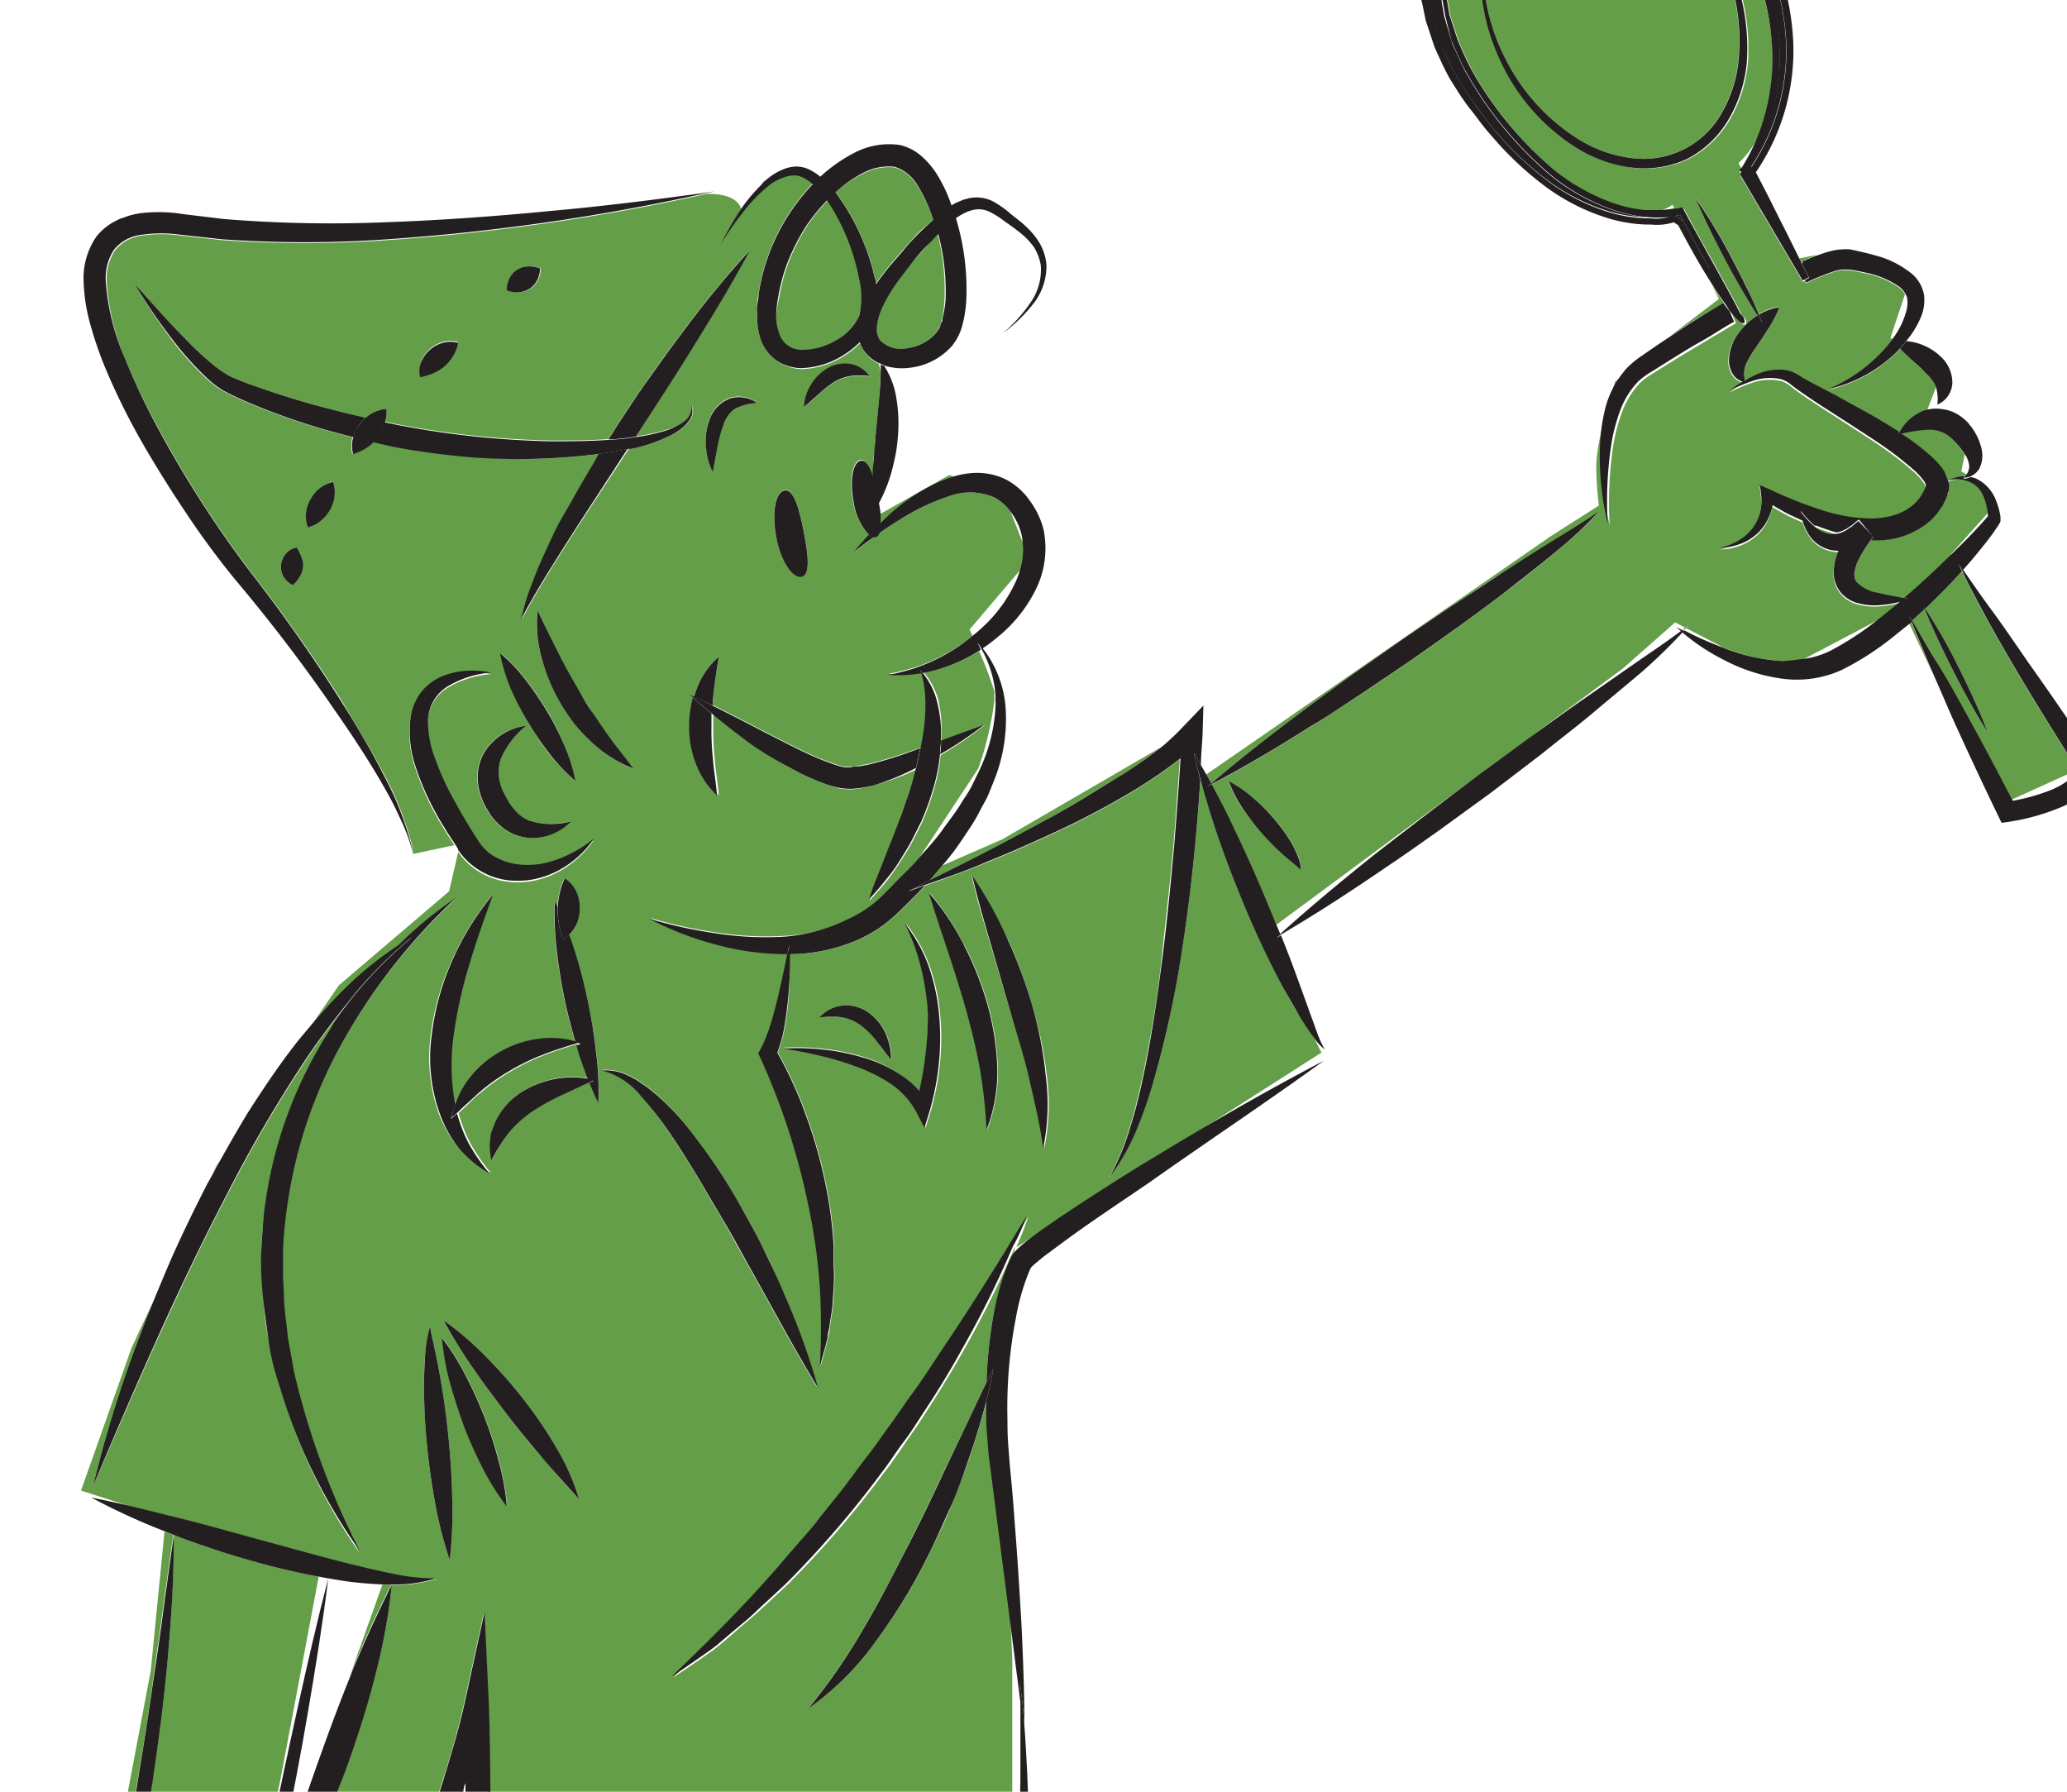 <svg id="Layer_1" data-name="Layer 1" xmlns="http://www.w3.org/2000/svg" viewBox="30 20 150 130">
  <defs>
    <style>
      .cls-1 {
        fill: none;
      }

      .cls-2 {
        fill: #659e49;
      }

      .cls-3 {
        fill: #231f20;
      }
    </style>
  </defs>
  <g>
    <path class="cls-1" d="M142.69,76.14a14.41,14.41,0,0,0,2.79-.79,6.05,6.05,0,0,0,1.35-.78,1.61,1.61,0,0,0,.5-.65l-4.69,2.13A.41.41,0,0,0,142.69,76.14Z" transform="translate(33.33 1.96)"/>
    <path class="cls-1" d="M60.45,44.41l.13.56c0-.17,0-.33,0-.51Z" transform="translate(33.33 1.96)"/>
    <path class="cls-1" d="M70,55.16l.88,2.23a3.09,3.09,0,0,0-.07-.52A4.35,4.35,0,0,0,70,55.16Z" transform="translate(33.33 1.96)"/>
    <path class="cls-1" d="M20,145.09c.66-1.76,1.32-3.53,2-5.29l2.42-6.8c-.88,0-1.76-.11-2.63-.23-.68-.1-1.36-.21-2-.34L17,147.27l-1.29,5.79h.19c.12-.58.24-1.17.35-1.76.65-3.13,1.29-6.27,2-9.39s1.4-6.24,2.21-9.35c-.39,3.19-.9,6.35-1.44,9.51s-1.14,6.3-1.77,9.44c-.1.52-.22,1-.33,1.55h.35l.59-1.82C18.56,149.18,19.29,147.14,20,145.09Z" transform="translate(33.33 1.96)"/>
    <path class="cls-1" d="M70.74,141.52l-.77-6,.19,2.78v14.72h.32c.08-2.14.17-4.29.21-6.44C70.71,144.92,70.78,143.22,70.74,141.52Z" transform="translate(33.33 1.96)"/>
    <path class="cls-1" d="M67.66,65.28a25.74,25.74,0,0,1,1.11,2.93,1.57,1.57,0,0,1,0,.23,8,8,0,0,0-1-3.28Z" transform="translate(33.33 1.96)"/>
    <path class="cls-1" d="M8.64,129.15a47.69,47.69,0,0,1-5.3-2.42c.92.18,1.84.38,2.74.59l-3.53-1.13,3.66-10.34,1.64-3.51c.43-1,.87-2.08,1.31-3.11.8-1.79,1.66-3.55,2.55-5.29l.36-.64.3-.66.3-.44c.63-1.13,1.28-2.26,1.95-3.37C15.68,97.17,16.77,95.54,18,94c.43-.56.9-1.1,1.35-1.64l2-2.92,8-6.82.66-2.85-.05-.07-.23-.37-3,.64a13,13,0,0,0-.45-1.42l-.28-.69-.32-.67c-.42-.9-.9-1.77-1.4-2.63-1-1.71-2.11-3.37-3.25-5-2.27-3.26-4.7-6.43-7.23-9.48a60.57,60.57,0,0,1-3.59-4.88C9,53.51,7.94,51.8,6.94,50.05a48.45,48.45,0,0,1-2.68-5.46,27.9,27.9,0,0,1-1-2.92,12.88,12.88,0,0,1-.51-3.14,5.33,5.33,0,0,1,.93-3.33A4.13,4.13,0,0,1,5.1,34c.12-.06.25-.1.37-.15h0a5.32,5.32,0,0,1,1.25-.35,11.09,11.09,0,0,1,3.21.06l2.93.35a95.84,95.84,0,0,0,11.87.23c4-.14,7.94-.43,11.91-.82,3.25-.29,6.49-.68,9.74-1.12.3,0,.58-.09.84-.11l1.3-.18-.63.13c2,0,2.42.69,2.53,1.11a12.35,12.35,0,0,1,1.41-1.67l.2-.29a1.16,1.16,0,0,1,.22-.13l0,0a4.38,4.38,0,0,1,1.36-.79,2.76,2.76,0,0,1,.82-.14,2.29,2.29,0,0,1,.83.19,4,4,0,0,1,.87.55,11.15,11.15,0,0,1,2.37-1.68,5.43,5.43,0,0,1,3.4-.62,3.61,3.61,0,0,1,1.67.9,6.07,6.07,0,0,1,1.08,1.32,11,11,0,0,1,1,2.16,3.09,3.09,0,0,1,.48-.25l.38-.16.42-.11a2.65,2.65,0,0,1,1.71.22,7,7,0,0,1,1.29.91l.58.47a7.19,7.19,0,0,1,.59.51,5.49,5.49,0,0,1,1,1.24,3.84,3.84,0,0,1,.46,1.51,4.45,4.45,0,0,1-1,2.89,11.49,11.49,0,0,1-2.16,2.08,11.48,11.48,0,0,0,2-2.22,4.16,4.16,0,0,0,.75-2.7,3.58,3.58,0,0,0-.48-1.3A4.92,4.92,0,0,0,70.79,35a14.45,14.45,0,0,0-1.18-.87,6,6,0,0,0-1.19-.75,1.78,1.78,0,0,0-1.2-.09l-.3.09-.3.14a5,5,0,0,0-.58.35h0a17.73,17.73,0,0,1,.75,6,9,9,0,0,1-.24,1.6c0,.13-.07.27-.11.4s-.11.29-.17.44l-.22.42-.27.38a4.81,4.81,0,0,1-3.06,1.61A4.46,4.46,0,0,1,61,44.6l-.12-.05a6,6,0,0,1,.89,2.36,11.14,11.14,0,0,1,.1,2.88c0,.48-.12.94-.2,1.41s-.21.93-.35,1.38a11.19,11.19,0,0,1-.85,2c0,.25.08.49.1.72l5-2.82.34.1a6.25,6.25,0,0,1,1.37-.25,4.78,4.78,0,0,1,2.36.44,4.84,4.84,0,0,1,1.8,1.58,5.94,5.94,0,0,1,1,2.13A6.76,6.76,0,0,1,71.74,61,10.42,10.42,0,0,1,69,64.36a10.6,10.6,0,0,1-1,.74,7.91,7.91,0,0,1,1.69,4.23,12,12,0,0,1-.76,5.17l-.49,1.22c-.18.4-.41.77-.61,1.16A12.7,12.7,0,0,1,67.13,78l-.73,1.08a16.3,16.3,0,0,1-1.35,1.75l4.37-1.91L81,72.21a18,18,0,0,0,1.64-1.49L84,69.23l-.08,2.06c0,.76-.08,1.51-.12,2.27l.39.67,24.88-17.4,3.47-2.21a24,24,0,0,1-.19-2.7c-.06-2,1.38-6.31,1.38-6.31l.74-.56.15-.2a6.8,6.8,0,0,1,1.18-1l1.16-.8.84-.56,3.59-2.73-.5-1c-.7-1.09-1.54-2.53-2.48-4.33l-.33-.21a4.09,4.09,0,0,1-1.66.16l-.36,0a10.56,10.56,0,0,1-2.62-.42,15,15,0,0,1-4.69-2.35A23.55,23.55,0,0,1,105,28a16.26,16.26,0,0,1-1.06-1.3c-.18-.24-.36-.48-.55-.71a16.11,16.11,0,0,1-1-1.43l-.48-.76c-.4-.7-.73-1.44-1.05-2.15l-.1-.23-.63-1.9-.22-1.09c-.06-.3-.12-.59-.17-.89l-.08-1.35a6.14,6.14,0,0,1,0-1.05l0-.56a6.1,6.1,0,0,1,.13-1.11,14.11,14.11,0,0,1,1.8-5,14.43,14.43,0,0,1,1.55-2.21,7.57,7.57,0,0,1,.61-.66l.31-.32c.13-.11.24-.2.34-.3a5,5,0,0,1,.79-.61l.17-.11a2.12,2.12,0,0,1,.5-.28,3.89,3.89,0,0,1,.73-.28c.43-.13.86-.25,1.27-.34A14.62,14.62,0,0,1,110.58,3h.23a7.53,7.53,0,0,1,1,0,12.4,12.4,0,0,1,4.17.91,14,14,0,0,1,4.47,3c.21.21.41.43.6.64l.3.33.44.49L122.92,10l.46.74.23.38c.08.13.16.26.23.39s.3.49.43.75l.57,1.16a14.22,14.22,0,0,1,.7,1.66l.28.76a19.07,19.07,0,0,1,1,5.18,15.66,15.66,0,0,1-2.69,9.63l.87,1.68,1,2c.43.83.84,1.68,1.26,2.52l1.08-.22h.14c.33-.12.65-.23,1-.32a4.24,4.24,0,0,1,.86-.12,3,3,0,0,1,.49,0l.35.07c.47.1,1,.21,1.42.35A6.94,6.94,0,0,1,135.35,38a2.59,2.59,0,0,1,.87,1.56,3.16,3.16,0,0,1-.26,1.63,6.57,6.57,0,0,1-1,1.63,4.1,4.1,0,0,1,2.49,1.09,2.56,2.56,0,0,1,.85,1.89,1.79,1.79,0,0,1-1.09,1.6,3.08,3.08,0,0,0-.1-1.28l-.65,1.69.13.08a2.89,2.89,0,0,1,1.1,0,2.69,2.69,0,0,1,.72.21,2.85,2.85,0,0,1,.63.38l.28.23a2.85,2.85,0,0,1,.23.26l.22.27.17.27a4.28,4.28,0,0,1,.5,1.2,2.19,2.19,0,0,1-.13,1.44,1.32,1.32,0,0,1-.6.57h0a1.9,1.9,0,0,1,.36.09,2.87,2.87,0,0,1,1.52,1.67,5,5,0,0,1,.3,1.11v.06a.19.19,0,0,1,0,.08,1,1,0,0,1,0,.17l0,.06a1.14,1.14,0,0,1-.09.16l-.15.24-.31.45c-.42.58-.86,1.12-1.31,1.66-.28.34-.57.66-.87,1,.73,1,1.47,2.09,2.22,3.13s1.68,2.35,2.51,3.54q2,2.88,4,5.79V-2H-33.33v155H5l2.58-13.8Z" transform="translate(33.33 1.96)"/>
    <path class="cls-1" d="M65.18,78.18l.73-1a11.12,11.12,0,0,0,.65-1c.21-.35.43-.69.62-1L67.71,74a12.2,12.2,0,0,0,1.14-4.67,4.1,4.1,0,0,0,0-.5,22.62,22.62,0,0,1-1.17,4.94l-4.49,6.8.45-.52C64.15,79.45,64.72,78.85,65.18,78.18Z" transform="translate(33.33 1.96)"/>
    <path class="cls-1" d="M147.8,75.69a6.38,6.38,0,0,1-1.74,1,16.09,16.09,0,0,1-3.65,1l-.51.07-.25-.52q-1.71-3.56-3.35-7.16c-.45-1-.92-2.08-1.36-3.13l-1.73-3.68c-.41.35-.83.7-1.26,1a20.69,20.69,0,0,1-3.66,2.29,7.91,7.91,0,0,1-4.45.6,12.69,12.69,0,0,1-4.1-1.35,15,15,0,0,1-2.94-1.94,39.68,39.68,0,0,1-2.94,2.86q-1.77,1.56-3.58,3c-1.2,1-2.44,2-3.67,2.94l-3.73,2.85-3.8,2.76c-1.28.9-2.55,1.81-3.86,2.68-2.48,1.7-5,3.34-7.61,4.87.37.93.74,1.87,1.08,2.81l1,2.76.5,1.38a7.63,7.63,0,0,0,.6,1.34,3.91,3.91,0,0,1-.82-.9l.49,1.07-12,7.67c4-2.45,8.13-4.8,12.31-7-4.14,2.93-8.35,5.75-12.54,8.59-2.08,1.43-4.19,2.83-6.22,4.3L72.48,109c-.24.19-.48.38-.69.57s-.18.18-.28.27,0,0,0,0l-.09.19a16.33,16.33,0,0,0-1,3.46,34.33,34.33,0,0,0-.61,7.38c0,.62,0,1.24.06,1.86s.09,1.23.15,1.87c.13,1.26.23,2.53.32,3.79.2,2.53.36,5.06.5,7.59.11,2.36.24,4.74.2,7.11.08,1.16.12,2.31.16,3.46.09,2.15.14,4.29.18,6.44h76.46V75.67Z" transform="translate(33.33 1.96)"/>
    <path class="cls-1" d="M70.35,60.34a5.63,5.63,0,0,0,.35-.94L67,63.77s.09.18.21.46c.32-.26.64-.53.93-.81A10.32,10.32,0,0,0,70.35,60.34Z" transform="translate(33.33 1.96)"/>
    <path class="cls-1" d="M26.4,78.87A9.43,9.43,0,0,1,26.65,80,4.43,4.43,0,0,0,26.4,78.87Z" transform="translate(33.33 1.96)"/>
    <polygon class="cls-1" points="117.1 76.5 117.11 76.5 117.11 76.49 117.1 76.5"/>
    <path class="cls-1" d="M89.59,85.84c2.24-2,4.56-3.94,6.9-5.81,2.15-1.72,4.33-3.39,6.53-5L89.29,85.12Z" transform="translate(33.33 1.96)"/>
    <path class="cls-1" d="M118.25,63.2l-3.8,3.35-6.75,5c1.28-.9,2.53-1.83,3.82-2.72l3.85-2.68c1.11-.77,2.24-1.52,3.32-2.34l-.39-.33.51.25a1.92,1.92,0,0,0,.17-.13Z" transform="translate(33.33 1.96)"/>
    <path class="cls-1" d="M118.91,63.76A22.83,22.83,0,0,0,121.69,65L119,63.61Z" transform="translate(33.33 1.96)"/>
    <path class="cls-1" d="M122.85,29.77l.24.42a14,14,0,0,0,1.18-2.32A6.85,6.85,0,0,1,122.85,29.77Z" transform="translate(33.33 1.96)"/>
    <path class="cls-1" d="M118.17,33.23l-.19-.38a2.36,2.36,0,0,1-1.38.49A7.26,7.26,0,0,0,118.17,33.23Z" transform="translate(33.33 1.96)"/>
    <path class="cls-1" d="M139.16,59.68a1.47,1.47,0,0,0-.1-.22l0,0Z" transform="translate(33.33 1.96)"/>
    <path class="cls-1" d="M129.66,65.25a21.62,21.62,0,0,0,3.34-2.2l.49-.39-6.19,3.26A6.12,6.12,0,0,0,129.66,65.25Z" transform="translate(33.33 1.96)"/>
    <path class="cls-1" d="M138.23,58.24l.08.11.79-.78c.49-.48,1-1,1.42-1.48l.33-.37.15-.18,0,0a3.65,3.65,0,0,0-.13-.85,3.39,3.39,0,0,0-.33-.87l.38,1.39Z" transform="translate(33.33 1.96)"/>
    <path class="cls-1" d="M139.45,52.47a1,1,0,0,0,.15-.62,1.91,1.91,0,0,0-.31-.78l0,0L139,52.23Z" transform="translate(33.33 1.96)"/>
    <path class="cls-1" d="M70.73,108.46c.26-.23.52-.43.78-.63.49-.37,1-.72,1.48-1.06l-2.7,1.72h0l-.08.53.12-.17A4.91,4.91,0,0,1,70.73,108.46Z" transform="translate(33.33 1.96)"/>
    <path class="cls-1" d="M135.07,39.71a1.12,1.12,0,0,0-.14-.32l-1.05,3.16.15.1a5.66,5.66,0,0,0,.93-1.83A2.33,2.33,0,0,0,135.07,39.71Z" transform="translate(33.33 1.96)"/>
    <path class="cls-2" d="M136.38,62.2a37.81,37.81,0,0,1,2.25,3.91c.39.77.77,1.55,1.15,2.38s.76,1.69,1.11,2.66c-.81-1.3-1.59-2.72-2.37-4.23s-1.47-3-2.18-4.69c-.31.28-.61.57-.93.85.63,1,1.22,2,1.83,3.08s1.32,2.31,2,3.47q1.75,3.18,3.43,6.42l4.69-2.13a.88.88,0,0,0,0-.15q-2.28-3.54-4.42-7.15c-.73-1.25-1.46-2.5-2.15-3.77-.55-1.05-1.14-2.09-1.65-3.17l-.12-.2C138.19,60.43,137.31,61.33,136.38,62.2Z" transform="translate(33.33 1.96)"/>
    <path class="cls-2" d="M135.36,63.12l-.15.13,1.73,3.68c-.07-.17-.15-.33-.22-.5C136.26,65.31,135.8,64.22,135.36,63.12Z" transform="translate(33.33 1.96)"/>
    <polygon class="cls-2" points="173.1 54.61 173.09 54.6 173.09 54.61 173.1 54.61"/>
    <path class="cls-2" d="M46.42,32.22l.84-.11C47,32.13,46.72,32.17,46.42,32.22Z" transform="translate(33.33 1.96)"/>
    <path class="cls-2" d="M5.48,33.87h0Z" transform="translate(33.33 1.96)"/>
    <path class="cls-2" d="M8,138.32c.22-1.48.43-3,.62-4.46l.62-4.46h0l-.63-.25-1,10.11L5,153.06h.65c.35-1.95.69-3.9,1-5.85C7.17,144.26,7.6,141.29,8,138.32Z" transform="translate(33.33 1.96)"/>
    <path class="cls-2" d="M22,139.8c.11-.26.2-.53.31-.79.84-2,1.72-4,2.76-6l-.65,0Z" transform="translate(33.33 1.96)"/>
    <path class="cls-2" d="M52.07,31.21l-.2.29a5.55,5.55,0,0,1,.42-.42A1.16,1.16,0,0,0,52.07,31.21Z" transform="translate(33.33 1.96)"/>
    <path class="cls-2" d="M70,135.56l-.9-7-.48-3.76c-.08-.62-.14-1.27-.22-1.91s-.11-1.29-.12-1.93c0-.44,0-.88,0-1.31-.39,1.52-.86,3-1.38,4.5-.38,1.13-.84,2.23-1.28,3.34s-1,2.18-1.5,3.25a41.34,41.34,0,0,1-3.71,6.15A20.91,20.91,0,0,1,55.31,142a41.84,41.84,0,0,0,4-5.79c1.2-2,2.26-4.09,3.32-6.18s2.06-4.22,3.07-6.35Q67,121,68.26,118.33a34.75,34.75,0,0,1,.54-5.08A17.84,17.84,0,0,1,70,109.44l.12-.24.13-.18.08-.53a72.37,72.37,0,0,1-3.68,7.44c-.87,1.56-1.81,3.08-2.78,4.58-.47.76-1,1.49-1.5,2.22s-1,1.48-1.56,2.18a72.36,72.36,0,0,1-7,8.12l-2,1.85c-.66.61-1.37,1.16-2,1.74l-1,.85c-.35.28-.72.53-1.09.79-.73.52-1.47,1-2.21,1.51,2.58-2.48,5.09-5,7.41-7.61.3-.32.59-.66.87-1l.86-1c.57-.67,1.15-1.33,1.68-2l1.65-2.06,1.58-2.12c.55-.69,1-1.42,1.57-2.13s1-1.43,1.52-2.16c1-1.44,2-2.92,3-4.39,2-2.94,3.83-5.94,5.66-9-.27.75-.57,1.5-.88,2.24l2.7-1.72.09-.07c2.12-1.43,4.25-2.8,6.42-4.11l.93-.56,12-7.67L92,93.29l-.18-.23c-.29-.41-.56-.83-.82-1.25-.51-.85-1-1.71-1.46-2.59-.92-1.75-1.74-3.54-2.51-5.35s-1.47-3.65-2.1-5.52c-.41-1.25-.8-2.52-1.15-3.82h0c-.1,1.68-.23,3.36-.4,5-.26,2.76-.62,5.51-1.06,8.24A75.58,75.58,0,0,1,80.52,96a32.21,32.21,0,0,1-1.37,3.94,15.37,15.37,0,0,1-2.05,3.62,17.71,17.71,0,0,0,1.57-3.8c.41-1.3.71-2.64,1-4,.55-2.68,1-5.4,1.29-8.12s.61-5.45.86-8.19c.17-2.1.33-4.21.46-6.32a34.58,34.58,0,0,1-3.39,2.33,59,59,0,0,1-5.26,2.81c-1.79.84-3.6,1.65-5.43,2.38-1.45.59-2.9,1.13-4.36,1.63l-.76.78c-.61.6-1.18,1.21-1.89,1.8a9.72,9.72,0,0,1-2.33,1.41,12.67,12.67,0,0,1-4.89,1,30.28,30.28,0,0,1-.09,3.43c-.07.68-.15,1.36-.28,2a10.48,10.48,0,0,1-.48,1.71,26.26,26.26,0,0,1,1.22,2.43c.21.45.4.91.58,1.37l.51,1.4a35,35,0,0,1,1.45,5.79c.16,1,.25,2,.33,3,0,.5,0,1,0,1.49a12.35,12.35,0,0,1,0,1.49l-.1,1.49c-.06.49-.15,1-.22,1.47,0,.24-.07.49-.12.73l-.18.72c-.12.48-.26,1-.39,1.43a49.25,49.25,0,0,0,0-5.83,42,42,0,0,0-.79-5.7,51,51,0,0,0-1.45-5.56,50.44,50.44,0,0,0-2.07-5.34l-.16-.34.15-.26a9.74,9.74,0,0,0,.71-1.74c.21-.62.38-1.26.53-1.91s.31-1.3.45-2l.28-1.33h-.16a19.54,19.54,0,0,1-5.12-.72,22.62,22.62,0,0,1-4.75-1.85,35,35,0,0,0,4.91,1.07,23.26,23.26,0,0,0,4.92.23,12.55,12.55,0,0,0,4.61-1.13,8.89,8.89,0,0,0,2-1.24c.58-.49,1.15-1.12,1.74-1.71L62.8,81c.13-.13.25-.26.37-.4l4.49-6.8a22.62,22.62,0,0,0,1.17-4.94c0-.14,0-.28,0-.42a1.57,1.57,0,0,0,0-.23,25.74,25.74,0,0,0-1.11-2.93,11.45,11.45,0,0,1-4,1.56,5.55,5.55,0,0,1,1,1.82A9.53,9.53,0,0,1,65,71c0,.26,0,.53,0,.79,1-.39,2.09-.78,3.14-1.15a27.11,27.11,0,0,1-3.21,2.19,13.77,13.77,0,0,1-.57,2.77,19.91,19.91,0,0,1-.8,2.16c-.34.68-.67,1.38-1.05,2s-.81,1.29-1.26,1.9-1,1.19-1.48,1.73c.23-.74.51-1.43.79-2.12s.52-1.39.81-2.06.51-1.37.78-2l.34-1a9.49,9.49,0,0,0,.33-1c.15-.45.26-.9.37-1.35l-.14.07A17.61,17.61,0,0,1,60.15,75a8.16,8.16,0,0,1-1.62.31,4.64,4.64,0,0,1-.92-.06A6.39,6.39,0,0,1,56.8,75,16.27,16.27,0,0,1,54,73.74a28.28,28.28,0,0,1-2.57-1.6c-1.06-.73-2.07-1.51-3-2.34,0,.31,0,.61,0,.91a19.94,19.94,0,0,0,.11,2.43c.06.83.22,1.66.29,2.6a6,6,0,0,1-1.53-2.29,7.16,7.16,0,0,1-.49-2.75A7.57,7.57,0,0,1,47,68.64l-.3-.25.33.15c.06-.19.13-.39.2-.58a5.57,5.57,0,0,1,1.6-2.26c-.15.92-.28,1.75-.37,2.58,0,.31-.06.61-.08.91,1.23.61,2.45,1.24,3.66,1.87.88.45,1.75.9,2.62,1.32a21.39,21.39,0,0,0,2.61,1.1,5.83,5.83,0,0,0,.62.17,3.64,3.64,0,0,0,.56,0c.21,0,.41,0,.64-.07s.44-.07.67-.13a26.87,26.87,0,0,0,2.75-.83l1-.35c.09-.46.18-.92.24-1.38a13.89,13.89,0,0,0,.11-2.14,7.75,7.75,0,0,0-.3-1.94,9.67,9.67,0,0,1-2.4.11,12.91,12.91,0,0,0,6.08-2.74c-.12-.28-.21-.46-.21-.46L70.7,59.4a5.12,5.12,0,0,0,.19-2L70,55.16a3.52,3.52,0,0,0-1.11-1,4.42,4.42,0,0,0-3.42-.09,15.72,15.72,0,0,0-3.56,1.71c-.51.31-1,.65-1.51,1a.4.4,0,0,1-.25.19h0c-.52.37-1,.76-1.55,1.16.35-.46.74-.88,1.13-1.3a4.28,4.28,0,0,1-1.15-2.41c-.3-1.52-.07-2.85.51-3,.4-.08.7.47.94,1.31v-.4c0-.46,0-.91.08-1.37s.08-.9.11-1.35L60.46,47c.06-.65.1-1.32.12-2l-.13-.56a2.79,2.79,0,0,1-1.08-.92,2.84,2.84,0,0,1-.27-.59,6.28,6.28,0,0,1-1.11.89,6,6,0,0,1-3.19,1A3.28,3.28,0,0,1,53,44.18a3.15,3.15,0,0,1-1.12-1.52,4.87,4.87,0,0,1-.27-1.7c0-.28,0-.55,0-.82s.07-.52.1-.78a14.44,14.44,0,0,1,.78-3,14.8,14.8,0,0,1,3.15-5A3.26,3.26,0,0,0,55,30.9a1.53,1.53,0,0,0-.6-.18,2.11,2.11,0,0,0-.65.08,3.88,3.88,0,0,0-1.25.63,11.34,11.34,0,0,0-2,2.1A20.49,20.49,0,0,0,48.85,36a22,22,0,0,1,1.61-2.78c-.11-.42-.58-1.15-2.53-1.11a155.81,155.81,0,0,1-23.11,3.35,85.15,85.15,0,0,1-12.06,0l-3-.33a9.78,9.78,0,0,0-2.75,0,3,3,0,0,0-2,1.08,3.76,3.76,0,0,0-.59,2.34A16.77,16.77,0,0,0,5.72,44,50.63,50.63,0,0,0,8.27,49.3a81.25,81.25,0,0,0,6.42,10A119.16,119.16,0,0,1,21.6,69.1c1,1.71,2.06,3.44,3,5.23a22.82,22.82,0,0,1,1.83,4.54A4.43,4.43,0,0,1,26.65,80l3-.64h0l-.49-.73c-.3-.5-.62-1-.89-1.51a19.05,19.05,0,0,1-1.43-3.26,8,8,0,0,1-.39-3.69,3.94,3.94,0,0,1,.77-1.81,3.81,3.81,0,0,1,1.54-1.15,5.32,5.32,0,0,1,1.77-.39,6.42,6.42,0,0,1,1.76.13,7.23,7.23,0,0,0-3.15,1,3,3,0,0,0-1.43,2.43,7.57,7.57,0,0,0,.59,3,18.64,18.64,0,0,0,1.4,3c.52,1,1.13,2,1.7,2.84a3.63,3.63,0,0,0,1,1,4.75,4.75,0,0,0,1.35.56,5.84,5.84,0,0,0,3.09-.19,9,9,0,0,0,2.92-1.61,7.2,7.2,0,0,1-2.61,2.34,6.72,6.72,0,0,1-1.73.62,6.23,6.23,0,0,1-1.88.08,5.11,5.11,0,0,1-3.39-1.86l-.23-.3-.66,2.85-8,6.82-2,2.92c.82-1,1.67-1.89,2.58-2.77a26,26,0,0,1,3.59-2.88,29.15,29.15,0,0,1,4.31-3.55,42.64,42.64,0,0,0-8.1,10.22,33.92,33.92,0,0,0-4.17,12.13,31.21,31.21,0,0,0-.31,3.2l0,1.61c0,.54.05,1.07.06,1.61,0,1.08.2,2.14.3,3.22l.29,1.59c.05.27.09.53.14.8l.19.79a56.57,56.57,0,0,0,4.6,12.25A40.09,40.09,0,0,1,17,118.63c-.36-1.06-.54-2.17-.8-3.27s-.38-2.22-.43-3.35-.09-2.25-.1-3.38.11-2.26.29-3.37a31.1,31.1,0,0,1,4.7-12.56c.43-.68.9-1.34,1.38-2q-1.59,1.92-3,4a101.26,101.26,0,0,0-5.86,10c-1.8,3.42-3.45,6.92-5.05,10.45S5,122.24,3.43,125.84a87.24,87.24,0,0,1,3.5-11.18c.29-.78.61-1.55.92-2.32l-1.64,3.51L2.55,126.19l3.53,1.13c1.2.28,2.4.57,3.58.88s2.08.56,3.12.82,2.07.58,3.1.85c2.07.56,4.13,1.14,6.19,1.66,1,.25,2.07.51,3.12.71a14.08,14.08,0,0,0,3.18.34,9.7,9.7,0,0,1-3.26.45,44.21,44.21,0,0,1-1.22,6.49c-.53,2.13-1.2,4.21-1.92,6.28a58.55,58.55,0,0,1-2.57,6.06c-.2.4-.41.8-.62,1.2h8.16l0-.12,1.84-5.66c.59-1.89,1.16-3.79,1.57-5.67l1.44-6.6.22,6.76c.13,3.76.14,7.52.12,11.29h38V138.34Zm-.21-49.43A36.15,36.15,0,0,1,71.58,91a28.56,28.56,0,0,1,1.06,5.12,15.63,15.63,0,0,1-.19,5.24c-.27-1.73-.65-3.37-1-5S70.5,93.1,70,91.47l-1.45-4.89c-.49-1.65-1-3.3-1.36-5A27.8,27.8,0,0,1,69.76,86.13Zm-3.12.5a23.87,23.87,0,0,1,1.69,4.27,19.53,19.53,0,0,1,.72,4.57,11.7,11.7,0,0,1-.78,4.55,36.84,36.84,0,0,0-.48-4.43c-.27-1.44-.62-2.85-1-4.26s-.84-2.81-1.3-4.22-1-2.82-1.39-4.29A18.12,18.12,0,0,1,66.64,86.63ZM57.81,91a2.8,2.8,0,0,1,1.95.54A3.87,3.87,0,0,1,61,93.08a7.06,7.06,0,0,1,.28.89,5.75,5.75,0,0,1,.09.93,6.11,6.11,0,0,1-.57-.71c-.17-.23-.37-.44-.53-.67a6.32,6.32,0,0,0-1.11-1.09,3.17,3.17,0,0,0-1.33-.57,4.72,4.72,0,0,0-1.67,0A2.55,2.55,0,0,1,57.81,91Zm-1.52,3.61c-.93-.22-1.87-.41-2.83-.55a16.65,16.65,0,0,1,2.91.07,15.79,15.79,0,0,1,2.88.57A9.87,9.87,0,0,1,62,96a6.38,6.38,0,0,1,1.4,1.25c.16-.72.3-1.46.39-2.19A23.85,23.85,0,0,0,64,91.63a17.34,17.34,0,0,0-.41-3.36,14.86,14.86,0,0,0-1.18-3.22,10.83,10.83,0,0,1,1.72,3.06,14.63,14.63,0,0,1,.76,3.47,18.31,18.31,0,0,1,0,3.55,19.46,19.46,0,0,1-.67,3.5l-.38,1.24-.6-1.16a5.84,5.84,0,0,0-1.73-1.95A11.3,11.3,0,0,0,59,95.46,20.29,20.29,0,0,0,56.29,94.62Zm-.81-48.57a3.43,3.43,0,0,1,1.16-1.21,2.56,2.56,0,0,1,1.73-.36,2.18,2.18,0,0,1,1.4.89,5.07,5.07,0,0,0-1.44,0,3.31,3.31,0,0,0-1.13.43,7,7,0,0,0-1.06.82c-.36.31-.72.65-1.14,1A3.35,3.35,0,0,1,55.48,46.05Zm-1.89,7.56c.66-.13,1.07,1.28,1.41,3s.48,3.14-.18,3.27S53.35,58.73,53,57,52.93,53.74,53.59,53.61Zm-1.93-6.33a3.93,3.93,0,0,0-1.63.43,2.22,2.22,0,0,0-.86,1.12,9.1,9.1,0,0,0-.43,1.6c-.12.58-.21,1.17-.35,1.8a4.75,4.75,0,0,1-.49-1.84,4.47,4.47,0,0,1,.28-2,2.5,2.5,0,0,1,1.53-1.5A2.34,2.34,0,0,1,51.66,47.28ZM33.73,38.17a1.61,1.61,0,0,1,.49-.54,1.59,1.59,0,0,1,.69-.25,2.16,2.16,0,0,1,1,.13,1.87,1.87,0,0,1-.24.92,1.61,1.61,0,0,1-.49.54,1.68,1.68,0,0,1-.69.26,1.9,1.9,0,0,1-.95-.13A2,2,0,0,1,33.73,38.17Zm-6.46,6a2.35,2.35,0,0,1,.62-.83,2.4,2.4,0,0,1,.89-.48,2.08,2.08,0,0,1,1.14,0,2.86,2.86,0,0,1-.4,1,3.31,3.31,0,0,1-.58.69,3.11,3.11,0,0,1-.74.47,4.48,4.48,0,0,1-1,.31A1.73,1.73,0,0,1,27.27,44.21ZM18.49,59.78a3,3,0,0,1-.56.72,1.53,1.53,0,0,1-.71-.66,1.48,1.48,0,0,1-.16-.79,1.54,1.54,0,0,1,.3-.77,1.32,1.32,0,0,1,.85-.52,3.94,3.94,0,0,1,.38.81,1.47,1.47,0,0,1,.08.61A1.64,1.64,0,0,1,18.49,59.78Zm2.44-5.66a2.58,2.58,0,0,1-.32.92,2.76,2.76,0,0,1-.62.75,2.45,2.45,0,0,1-1,.52,2.41,2.41,0,0,1-.08-1.14,2.58,2.58,0,0,1,.32-.92,2.76,2.76,0,0,1,.62-.75,2.52,2.52,0,0,1,1-.52A2.55,2.55,0,0,1,20.93,54.12Zm10-2.93c-1.92-.17-3.83-.41-5.72-.77l-1.47-.33a3.09,3.09,0,0,1-.43.37,4,4,0,0,1-1.06.51,2.15,2.15,0,0,1,0-1.21,48.55,48.55,0,0,1-8.08-2.71c-.44-.2-.88-.41-1.32-.64a6.73,6.73,0,0,1-1.24-.94,23.32,23.32,0,0,1-2-2.15A44,44,0,0,1,6.4,38.59c1.27,1.43,2.53,2.85,3.86,4.18a21.33,21.33,0,0,0,2.06,1.88,8,8,0,0,0,1.08.71c.41.18.84.35,1.28.52,1.76.63,3.55,1.21,5.37,1.69,1.05.28,2.1.54,3.16.77.12-.09.24-.19.37-.27a2.74,2.74,0,0,1,1.14-.37,2.74,2.74,0,0,1-.1.94l.92.19A65.46,65.46,0,0,0,36.72,50c1.37,0,2.74,0,4.09-.1.25-.38.49-.77.73-1.15.74-1.1,1.46-2.2,2.22-3.28s1.52-2.15,2.33-3.2a72.79,72.79,0,0,1,5-6.1c-1.27,2.33-2.63,4.58-4,6.82-.68,1.13-1.4,2.22-2.1,3.34l-2.13,3.31,0,.05a12.6,12.6,0,0,0,2.21-.48A3.58,3.58,0,0,0,45.7,49a3.53,3.53,0,0,0,.59-.35,1.3,1.3,0,0,0,.61-1.16,1.12,1.12,0,0,1,0,.72,2.11,2.11,0,0,1-.18.33c-.08.1-.15.2-.23.29a3.65,3.65,0,0,1-.57.47,4.09,4.09,0,0,1-.64.37,12,12,0,0,1-2.76.93l-.21,0L38.6,56.25c-1.41,2.21-2.83,4.4-4.07,6.74.17-.63.32-1.29.55-1.92s.46-1.25.71-1.86l.82-1.82c.29-.6.6-1.18.9-1.78s.62-1.17,1-1.75.65-1.15,1-1.72c.24-.4.48-.78.72-1.17-1.14.15-2.28.25-3.42.31A48.48,48.48,0,0,1,31,51.19ZM34.74,78.8a3.52,3.52,0,0,1-1.8-.86,5.66,5.66,0,0,1-.67-.72c-.16-.27-.34-.53-.48-.82a4.44,4.44,0,0,1-.48-1.89,3.49,3.49,0,0,1,.51-1.93,4.24,4.24,0,0,1,3-1.89A6.27,6.27,0,0,0,33,73.14a3.25,3.25,0,0,0,.29,2.55c.1.21.23.41.34.62a5.53,5.53,0,0,0,.41.52,2.71,2.71,0,0,0,1,.74,5.31,5.31,0,0,0,3,.06A3.86,3.86,0,0,1,34.74,78.8Zm1.73-6.12A22.24,22.24,0,0,1,35,70.46a20.73,20.73,0,0,1-1.21-2.4,13.64,13.64,0,0,1-.8-2.63,12.28,12.28,0,0,1,1.9,2,22.24,22.24,0,0,1,1.51,2.22A20.73,20.73,0,0,1,37.57,72a12.39,12.39,0,0,1,.81,2.63A12.35,12.35,0,0,1,36.47,72.68Zm3.17-.78a12.6,12.6,0,0,1-1.23-1.3,14.72,14.72,0,0,1-1-1.47A12.93,12.93,0,0,1,36,65.86a9.49,9.49,0,0,1-.33-3.52c.52,1.06,1,2.08,1.51,3.07s1,2,1.59,2.89c.26.48.58.92.86,1.4s.6.92.94,1.36c.62.93,1.35,1.76,2,2.74A9.35,9.35,0,0,1,39.64,71.9ZM29.31,131.24a28.5,28.5,0,0,1-1.07-4.18c-.26-1.4-.46-2.82-.59-4.23s-.21-2.84-.21-4.27c0-.72,0-1.43.08-2.15a9.3,9.3,0,0,1,.36-2.15c.1.71.29,1.4.43,2.1s.28,1.4.39,2.1c.24,1.4.42,2.81.55,4.22s.22,2.83.24,4.26A31.13,31.13,0,0,1,29.31,131.24Zm2.38-6.74a30.68,30.68,0,0,1-1.34-3c-.39-1-.73-2.05-1-3.11a17.54,17.54,0,0,1-.59-3.29,17.56,17.56,0,0,1,1.77,2.83,30.93,30.93,0,0,1,1.35,3,28.42,28.42,0,0,1,1,3.12,17.58,17.58,0,0,1,.59,3.28A17.71,17.71,0,0,1,31.69,124.5Zm4.28-.75c-.87-1-1.72-2.07-2.55-3.14s-1.63-2.15-2.4-3.27a34.1,34.1,0,0,1-2.15-3.5,23.17,23.17,0,0,1,3.13,2.7,34.39,34.39,0,0,1,2.7,3.08A30.33,30.33,0,0,1,37,123a16.52,16.52,0,0,1,1.68,3.79C37.73,125.8,36.84,124.78,36,123.75ZM40.1,98c-.24-.48-.45-1-.65-1.45l-2,.93a16.15,16.15,0,0,0-2.06,1.14,8.51,8.51,0,0,0-1.68,1.49,12.37,12.37,0,0,0-1.35,2.09,5.06,5.06,0,0,1-.1-.68,2.73,2.73,0,0,1,0-.7c0-.23.06-.47.11-.7s.16-.45.25-.67a5.25,5.25,0,0,1,1.87-2.17,7,7,0,0,1,2.59-1,6.58,6.58,0,0,1,2.3,0c-.24-.61-.45-1.22-.66-1.83l-.18-.65c-.84.25-1.63.5-2.38.8a15.65,15.65,0,0,0-2.4,1.16,14.45,14.45,0,0,0-2.17,1.53c-.37.27-.68.6-1,.91s-.43.4-.64.6a11.06,11.06,0,0,0,.81,2.11,13.54,13.54,0,0,0,1.54,2.24A8.69,8.69,0,0,1,30,101.39a9,9,0,0,1-1.47-2.51,12,12,0,0,1-.6-5.74,18.75,18.75,0,0,1,1.55-5.45,19.94,19.94,0,0,1,2.95-4.76c-.64,1.75-1.25,3.47-1.76,5.19a33.23,33.23,0,0,0-1.13,5.21,15.57,15.57,0,0,0,.14,4.87c.05-.14.09-.29.15-.43a7,7,0,0,1,.76-1.32,7.66,7.66,0,0,1,5.2-3,6.43,6.43,0,0,1,2.62.2c-.26-.9-.5-1.82-.71-2.73-.26-1.22-.47-2.44-.62-3.69a23.71,23.71,0,0,1-.17-3.78c.08.14.14.29.21.43a5,5,0,0,1,.11-.92,5.64,5.64,0,0,1,.39-1.19,2.22,2.22,0,0,1,.86,1A2.9,2.9,0,0,1,38.75,84a2.74,2.74,0,0,1-.29,1.22,2.11,2.11,0,0,1-.48.64c.13.36.26.72.37,1.08.38,1.19.69,2.4.95,3.61s.47,2.44.62,3.69A21.53,21.53,0,0,1,40.1,98Zm3.1-.45a5.37,5.37,0,0,0-2.85-1.88,3.65,3.65,0,0,1,1.8.32,9.27,9.27,0,0,1,.82.44c.25.18.52.34.76.53a17.21,17.21,0,0,1,2.61,2.58,40.83,40.83,0,0,1,4.08,6c.58,1,1.16,2.11,1.69,3.18s1,2.16,1.51,3.27A51.39,51.39,0,0,1,56,118.75c-1.25-2.06-2.4-4.14-3.55-6.22l-1.73-3.11c-.57-1-1.14-2.07-1.74-3.09-1.18-2-2.36-4.09-3.68-6A23.93,23.93,0,0,0,43.2,97.55Z" transform="translate(33.33 1.96)"/>
    <path class="cls-2" d="M110.81,3c.31,0,.63,0,1,0A7.53,7.53,0,0,0,110.81,3Z" transform="translate(33.33 1.96)"/>
    <path class="cls-2" d="M128.47,36.57h-.14l-1.08.22.12.24C127.73,36.86,128.1,36.71,128.47,36.57Z" transform="translate(33.33 1.96)"/>
    <path class="cls-2" d="M59.06,38.26A15.66,15.66,0,0,0,57,32.9c-.07-.12-.16-.24-.24-.35a14.68,14.68,0,0,0-1.49,1.83,15.6,15.6,0,0,0-1.3,2.5,12.91,12.91,0,0,0-.75,2.72A7.32,7.32,0,0,0,53,41a3.55,3.55,0,0,0,.17,1.24,1.68,1.68,0,0,0,1.62,1.21,4.74,4.74,0,0,0,2.48-.68,3.91,3.91,0,0,0,1.74-1.82A5.81,5.81,0,0,0,59.06,38.26Z" transform="translate(33.33 1.96)"/>
    <path class="cls-2" d="M12.37,102.64l-.3.66.6-1.1Z" transform="translate(33.33 1.96)"/>
    <path class="cls-2" d="M138.11,53.47a2.56,2.56,0,0,1-.05.27c0,.08,0,.1-.05.16l-.11.29c-.08.19-.18.37-.27.55l-.35.5-.4.45a5.88,5.88,0,0,1-4.27,1.53h-.16a9.05,9.05,0,0,0-.94,1.52,2.91,2.91,0,0,0-.26.85,1,1,0,0,0,.1.62,2.66,2.66,0,0,0,1.59.87c.63.16,1.3.28,2,.4.41-.35.81-.7,1.2-1.06.75-.66,1.47-1.36,2.19-2.06l-.08-.11L141,55.18l-.38-1.39a1.9,1.9,0,0,0-.64-.65,2.5,2.5,0,0,0-1.86-.21s0,0,0,0A1.58,1.58,0,0,1,138.11,53.47Z" transform="translate(33.33 1.96)"/>
    <path class="cls-2" d="M91.12,69.69c1.15-.88,2.34-1.71,3.5-2.57l3.55-2.5,3.59-2.44c1.21-.79,2.4-1.61,3.63-2.38s2.44-1.55,3.67-2.33,2.48-1.49,3.66-2.33a28.16,28.16,0,0,1-3.2,3c-1.12.93-2.25,1.83-3.41,2.71s-2.32,1.74-3.48,2.6l-3.55,2.51-3.6,2.43c-1.22.78-2.42,1.59-3.66,2.34-2.35,1.5-4.74,2.92-7.22,4.22.53,1,1,2,1.5,2.95.86,1.77,1.66,3.56,2.42,5.37.26.62.52,1.24.77,1.87L103,75l.9-.68,3.78-2.77h0l6.75-5,3.8-3.35.73.38.22-.16c0,.06-.11.12-.16.19L121.69,65l.39.16A13.79,13.79,0,0,0,126,66a9.51,9.51,0,0,0,1.31,0l6.19-3.26c.41-.32.81-.65,1.21-1a7.62,7.62,0,0,1-1.87.31,4.54,4.54,0,0,1-1.3-.14,2.45,2.45,0,0,1-1.3-.78,2.3,2.3,0,0,1-.52-1.58,4.05,4.05,0,0,1,.33-1.4l0-.06a2.5,2.5,0,0,1-2.22-1.35,4.49,4.49,0,0,1-.34-.78l-1-.46c-.41-.21-.81-.44-1.2-.68a3.42,3.42,0,0,1-.23.77,3.57,3.57,0,0,1-.86,1.27,3.73,3.73,0,0,1-1.27.78,5.6,5.6,0,0,1-.7.2l-.71.09.67-.23c.21-.11.43-.19.62-.31a3.51,3.51,0,0,0,1-.87,3.16,3.16,0,0,0,.56-1.15,3.73,3.73,0,0,0,.09-1.23l-.09-.77.75.33a30.93,30.93,0,0,0,3.68,1.46,12,12,0,0,0,3.74.63,6.39,6.39,0,0,0,.89-.09l.43-.08.41-.13a3.66,3.66,0,0,0,1.4-.86l.27-.31.22-.34c.05-.12.13-.24.18-.36l.07-.18,0-.08h0s0,0,0,0a0,0,0,0,1,0,0,1,1,0,0,0-.2-.37,4.8,4.8,0,0,0-.58-.64,26.09,26.09,0,0,0-3.11-2.35c-1.11-.73-2.24-1.46-3.38-2.19-.57-.36-1.13-.74-1.7-1.13-.28-.2-.56-.39-.85-.63a1.93,1.93,0,0,0-.74-.38,3.82,3.82,0,0,0-1.86.09,12.07,12.07,0,0,0-1.82.75,8.28,8.28,0,0,1,1-.68,1.42,1.42,0,0,1-.73-.48,1.87,1.87,0,0,1-.35-1.07,3.36,3.36,0,0,1,.63-1.92A5,5,0,0,1,124.08,41l.15-.09q-1.08-1.7-2.13-3.63c-.8-1.5-1.59-3.06-2.37-4.87a37.17,37.17,0,0,1,2.47,4.06c.4.76.81,1.53,1.2,2.36.32.64.62,1.32.91,2a4.17,4.17,0,0,1,1.49-.55A9,9,0,0,1,125,41.9c-.29.47-.59.9-.87,1.32a8,8,0,0,0-.71,1.18,1.81,1.81,0,0,0-.08,1.31,6.06,6.06,0,0,1,.66-.36,4,4,0,0,1,2.11-.41,2.53,2.53,0,0,1,1.11.4c.26.17.55.33.84.49l1.78.93c1.19.64,2.4,1.26,3.56,2l1.12.69a3.39,3.39,0,0,1,1.83-1.48l.3-.08-.13-.08.65-1.69a.87.87,0,0,0-.07-.17,3.36,3.36,0,0,0-.72-.89c-.31-.31-.68-.62-1.07-1-.23-.22-.49-.46-.74-.73l-.27.29a10.34,10.34,0,0,1-5,2.71,11.39,11.39,0,0,0,4.38-3.24,4.59,4.59,0,0,0,.33-.44l-.15-.1,1.05-3.16a1.52,1.52,0,0,0-.41-.48,6.38,6.38,0,0,0-2.3-1c-.43-.1-.87-.19-1.32-.26l-.34,0a.76.76,0,0,0-.2,0,2.35,2.35,0,0,0-.52.1,15.78,15.78,0,0,0-2.11.85l-.08-.18-.13.07-4.46-7.57a.22.22,0,0,1,0-.27l0-.05-.16-.13h0l0,0,.19-.17,0,0-.24-.42a6.85,6.85,0,0,0,1.42-1.9,15.35,15.35,0,0,0,1-6.82,17.77,17.77,0,0,0-1-4.71c-.1-.23-.2-.48-.3-.73a11,11,0,0,0-.67-1.47L122.7,13a5,5,0,0,0-.4-.66l-.24-.38-.23-.36c-.14-.22-.28-.44-.43-.66l-1.11-1.44-.4-.42-.3-.32c-.17-.19-.35-.37-.53-.55a12.82,12.82,0,0,0-3.9-2.54A11.06,11.06,0,0,0,110.63,5a12.44,12.44,0,0,0-2.32.33c-.35.08-.72.18-1.16.31a2,2,0,0,0-.33.12l-.13.06a1.43,1.43,0,0,0-.26.15l-.16.11a3.5,3.5,0,0,0-.56.43l-.31.26-.28.29a4.88,4.88,0,0,0-.49.53,13.36,13.36,0,0,0-1.36,1.92,12.27,12.27,0,0,0-1.59,4.39,4.83,4.83,0,0,0-.12.93l0,.24c0,.1,0,.2,0,.3a4,4,0,0,0,0,.85l.06,1.21c0,.22.08.46.12.7l.18,1.05.61,1.87c.29.66.59,1.35.93,2a26.44,26.44,0,0,0,6.19,7.49,14.63,14.63,0,0,0,4.19,2.33,10,10,0,0,0,2.33.51h.49a2.36,2.36,0,0,0,1.38-.49l.19.38.27,0,.37-.09.17.31c.44.83,1.07,2,1.72,3.14.86,1.56,1.76,3.16,2.32,4.27.31.29.34.41.3.54l0,.15-.14,0c-.14,0-.46-.29-.91-.86l.32.76c-.8.47-1.6.94-2.39,1.42s-1.6.95-2.39,1.44l-1.18.74a5.81,5.81,0,0,0-1,.73,6.08,6.08,0,0,0-1.32,2.15,12.73,12.73,0,0,0-.66,2.62,27.7,27.7,0,0,0-.23,5.55,20.8,20.8,0,0,1-.56-5.63,13,13,0,0,1,.44-2.87,6.77,6.77,0,0,1,1.27-2.49l-.74.56s-1.44,4.31-1.38,6.31a24,24,0,0,0,.19,2.7l-3.47,2.21L84.21,74.23c.12.22.25.43.36.65C86.7,73.06,88.9,71.35,91.12,69.69Zm-1.67,10A20.45,20.45,0,0,1,88,78.23a17.64,17.64,0,0,1-1.24-1.64,9.43,9.43,0,0,1-.93-1.85A9.76,9.76,0,0,1,87.69,76a13.36,13.36,0,0,1,1.5,1.51,11.82,11.82,0,0,1,1.21,1.69,8,8,0,0,1,.46.93,2.71,2.71,0,0,1,.23,1C90.53,80.66,90,80.23,89.45,79.74Zm25.46-49.56A10.19,10.19,0,0,1,111,28.73a14.79,14.79,0,0,1-5.37-6.23,15,15,0,0,1-1.38-8,9.78,9.78,0,0,1,1.28-3.87,7.22,7.22,0,0,1,3-2.76,7,7,0,0,1,4-.64,9.77,9.77,0,0,1,3.84,1.36,15.3,15.3,0,0,1,7.14,14.06,10,10,0,0,1-1.27,4,7.47,7.47,0,0,1-3.06,2.94A7.4,7.4,0,0,1,114.91,30.18Z" transform="translate(33.33 1.96)"/>
    <path class="cls-2" d="M105.56,10.63a9.76,9.76,0,0,0-1.22,3.86,14.52,14.52,0,0,0,1.6,7.85,14.55,14.55,0,0,0,5.36,5.85A9.39,9.39,0,0,0,115,29.5a6.51,6.51,0,0,0,6.57-3.22,9.5,9.5,0,0,0,1.23-3.73,14.52,14.52,0,0,0-1.34-7.82,14.46,14.46,0,0,0-5.23-6.08,9.82,9.82,0,0,0-3.8-1.4,7.16,7.16,0,0,0-4,.59A7.15,7.15,0,0,0,105.56,10.63Z" transform="translate(33.33 1.96)"/>
    <path class="cls-2" d="M30.24,147.74c-.62,1.79-1.28,3.56-2,5.32h2c.05-1.87.08-3.76.1-5.64C30.31,147.52,30.28,147.63,30.24,147.74Z" transform="translate(33.33 1.96)"/>
    <path class="cls-2" d="M121.76,40c-.26-.36-.54-.77-.85-1.27l.5,1-3.59,2.73,1.51-1C120.12,41,120.93,40.51,121.76,40Z" transform="translate(33.33 1.96)"/>
    <path class="cls-2" d="M19.8,132.43c-1.47-.27-2.92-.61-4.36-1-1-.3-2.08-.61-3.11-.94s-2-.69-3.05-1.09c0,3-.17,6-.44,9s-.67,6-1.14,9c-.31,1.9-.66,3.8-1.06,5.68h9.09L17,147.27Z" transform="translate(33.33 1.96)"/>
    <path class="cls-2" d="M139,52.23l.25-1.21a6.54,6.54,0,0,0-1.16-1.35,2.28,2.28,0,0,0-1.52-.49,10.39,10.39,0,0,0-2,.3,16.07,16.07,0,0,1,2.2,1.66,6.55,6.55,0,0,1,.79.85c.06.09.12.17.18.27l.17.32a2.13,2.13,0,0,1,.11.33,4.38,4.38,0,0,1,.95-.3,2.17,2.17,0,0,1,.36,0,.57.57,0,0,0,.08-.13Z" transform="translate(33.33 1.96)"/>
    <path class="cls-2" d="M64,35.8c-.33.36-.63.75-1,1.12l-.91,1.16a11.5,11.5,0,0,0-1.48,2.41,4.61,4.61,0,0,0-.34,1.24,1.48,1.48,0,0,0,.22,1,2.1,2.1,0,0,0,2,.58,3.33,3.33,0,0,0,2.1-1.13l.16-.23c0-.08.09-.16.12-.24s.06-.16.09-.26.06-.21.08-.32a7.44,7.44,0,0,0,.17-1.35A16.31,16.31,0,0,0,64.71,35C64.45,35.27,64.2,35.53,64,35.8Z" transform="translate(33.33 1.96)"/>
    <path class="cls-2" d="M64.15,81.9c1.25-.62,2.5-1.24,3.74-1.88,1.75-.9,3.49-1.81,5.2-2.77s3.39-2,5-3a34.05,34.05,0,0,0,2.84-2L69.42,78.93l-4.37,1.91-.25.29C64.59,81.38,64.37,81.65,64.15,81.9Z" transform="translate(33.33 1.96)"/>
    <path class="cls-2" d="M60.12,38c.05.2.08.4.12.61.29-.44.61-.85.93-1.25l1-1.16c.34-.38.67-.76,1-1.12S64,34.32,64.4,34a11.13,11.13,0,0,0-1.06-2.32,3.09,3.09,0,0,0-1.74-1.49,4,4,0,0,0-2.36.48A9.07,9.07,0,0,0,57.3,32l.34.44A16.5,16.5,0,0,1,60.12,38Z" transform="translate(33.33 1.96)"/>
    <path class="cls-2" d="M61.47,55.14a13.67,13.67,0,0,1,3.6-2.25,7.92,7.92,0,0,1,.82-.28l-.34-.1-5,2.82a5.27,5.27,0,0,1,0,.65C60.87,55.7,61.16,55.41,61.47,55.14Z" transform="translate(33.33 1.96)"/>
    <path class="cls-2" d="M129.46,56.8a1.68,1.68,0,0,0,.45,0,13.89,13.89,0,0,1-1.46-.49l-.12,0,0,0A2.17,2.17,0,0,0,129.46,56.8Z" transform="translate(33.33 1.96)"/>
    <path class="cls-3" d="M39.45,52.14c-.34.57-.67,1.14-1,1.72s-.65,1.16-1,1.75-.61,1.18-.9,1.78l-.82,1.82c-.25.61-.48,1.24-.71,1.86s-.38,1.29-.55,1.92c1.24-2.34,2.66-4.53,4.07-6.74l3.67-5.64c-.7.15-1.4.26-2.1.36C39.93,51.36,39.69,51.74,39.45,52.14Z" transform="translate(33.33 1.96)"/>
    <path class="cls-3" d="M42.85,49.71l0-.05L45,46.35c.7-1.12,1.42-2.21,2.1-3.34,1.39-2.24,2.75-4.49,4-6.82a72.79,72.79,0,0,0-5,6.1c-.81,1.05-1.56,2.13-2.33,3.2s-1.48,2.18-2.22,3.28c-.24.38-.48.77-.73,1.15.52,0,1-.07,1.53-.13Z" transform="translate(33.33 1.96)"/>
    <path class="cls-3" d="M22.79,48.78a3.48,3.48,0,0,1,.42-.44c-1.06-.23-2.11-.49-3.16-.77-1.82-.48-3.61-1.06-5.37-1.69-.44-.17-.87-.34-1.28-.52a8,8,0,0,1-1.08-.71,21.33,21.33,0,0,1-2.06-1.88C8.93,41.44,7.67,40,6.4,38.59a44,44,0,0,0,3.29,4.73,23.32,23.32,0,0,0,2,2.15,6.73,6.73,0,0,0,1.24.94c.44.23.88.44,1.32.64a48.55,48.55,0,0,0,8.08,2.71v0A2.73,2.73,0,0,1,22.79,48.78Z" transform="translate(33.33 1.96)"/>
    <path class="cls-3" d="M36.75,51.28c1.14-.06,2.28-.16,3.42-.31.7-.1,1.4-.21,2.1-.36l.21,0a12,12,0,0,0,2.76-.93,4.09,4.09,0,0,0,.64-.37,3.65,3.65,0,0,0,.57-.47c.08-.09.15-.19.23-.29a2.11,2.11,0,0,0,.18-.33,1.12,1.12,0,0,0,0-.72,1.3,1.3,0,0,1-.61,1.16,3.53,3.53,0,0,1-.59.35,3.58,3.58,0,0,1-.64.26,12.6,12.6,0,0,1-2.21.48l-.51.08c-.5.06-1,.1-1.53.13-1.35.09-2.72.1-4.09.1a65.46,65.46,0,0,1-11.18-1.19l-.92-.19a2.17,2.17,0,0,1-.07.24,3.31,3.31,0,0,1-.48.89,2.15,2.15,0,0,1-.29.32l1.47.33c1.89.36,3.8.6,5.72.77A48.48,48.48,0,0,0,36.75,51.28Z" transform="translate(33.33 1.96)"/>
    <path class="cls-3" d="M47.26,32.11l-.84.11c-3.25.44-6.49.83-9.74,1.12-4,.39-7.94.68-11.91.82a95.84,95.84,0,0,1-11.87-.23L10,33.58a11.09,11.09,0,0,0-3.21-.06,5.32,5.32,0,0,0-1.25.35h0c-.12,0-.25.09-.37.15A4.13,4.13,0,0,0,3.67,35.2a5.33,5.33,0,0,0-.93,3.33,12.88,12.88,0,0,0,.51,3.14,27.9,27.9,0,0,0,1,2.92,48.45,48.45,0,0,0,2.68,5.46c1,1.75,2.07,3.46,3.19,5.13a60.57,60.57,0,0,0,3.59,4.88c2.53,3,5,6.22,7.23,9.48,1.14,1.63,2.24,3.29,3.25,5,.5.86,1,1.73,1.4,2.63l.32.67.28.69A13,13,0,0,1,26.65,80a9.43,9.43,0,0,0-.25-1.08,22.82,22.82,0,0,0-1.83-4.54c-.91-1.79-1.92-3.52-3-5.23a119.16,119.16,0,0,0-6.91-9.84,81.25,81.25,0,0,1-6.42-10A50.63,50.63,0,0,1,5.72,44a16.77,16.77,0,0,1-1.37-5.5,3.76,3.76,0,0,1,.59-2.34A3,3,0,0,1,7,35.07a9.78,9.78,0,0,1,2.75,0l3,.33a85.15,85.15,0,0,0,12.06,0,155.81,155.81,0,0,0,23.11-3.35l.63-.13Z" transform="translate(33.33 1.96)"/>
    <path class="cls-3" d="M29.94,79.75l.23.3a5.11,5.11,0,0,0,3.39,1.86,6.23,6.23,0,0,0,1.88-.08,6.72,6.72,0,0,0,1.73-.62,7.2,7.2,0,0,0,2.61-2.34,9,9,0,0,1-2.92,1.61,5.84,5.84,0,0,1-3.09.19,4.75,4.75,0,0,1-1.35-.56,3.63,3.63,0,0,1-1-1c-.57-.88-1.18-1.88-1.7-2.84a18.64,18.64,0,0,1-1.4-3,7.57,7.57,0,0,1-.59-3,3,3,0,0,1,1.43-2.43,7.23,7.23,0,0,1,3.15-1,6.42,6.42,0,0,0-1.76-.13,5.32,5.32,0,0,0-1.77.39,3.81,3.81,0,0,0-1.54,1.15,3.94,3.94,0,0,0-.77,1.81,8,8,0,0,0,.39,3.69,19.05,19.05,0,0,0,1.43,3.26c.27.52.59,1,.89,1.51l.49.73h0l.23.37Z" transform="translate(33.33 1.96)"/>
    <path class="cls-3" d="M35.05,77.57a2.71,2.71,0,0,1-1-.74,5.53,5.53,0,0,1-.41-.52c-.11-.21-.24-.41-.34-.62A3.25,3.25,0,0,1,33,73.14a6.27,6.27,0,0,1,1.85-2.45,4.24,4.24,0,0,0-3,1.89,3.49,3.49,0,0,0-.51,1.93,4.44,4.44,0,0,0,.48,1.89c.14.29.32.55.48.82a5.66,5.66,0,0,0,.67.72,3.52,3.52,0,0,0,1.8.86,3.86,3.86,0,0,0,3.34-1.17A5.31,5.31,0,0,1,35.05,77.57Z" transform="translate(33.33 1.96)"/>
    <path class="cls-3" d="M36.36,69.64a22.24,22.24,0,0,0-1.51-2.22,12.28,12.28,0,0,0-1.9-2,13.64,13.64,0,0,0,.8,2.63A20.73,20.73,0,0,0,35,70.46a22.24,22.24,0,0,0,1.51,2.22,12.35,12.35,0,0,0,1.91,2A12.39,12.39,0,0,0,37.57,72,20.73,20.73,0,0,0,36.36,69.64Z" transform="translate(33.33 1.96)"/>
    <path class="cls-3" d="M40.58,71.06c-.34-.44-.62-.92-.94-1.36s-.6-.92-.86-1.4c-.56-.94-1.09-1.9-1.59-2.89s-1-2-1.51-3.07A9.49,9.49,0,0,0,36,65.86a12.93,12.93,0,0,0,1.39,3.27,14.72,14.72,0,0,0,1,1.47,12.6,12.6,0,0,0,1.23,1.3,9.35,9.35,0,0,0,3,1.9C41.93,72.82,41.2,72,40.58,71.06Z" transform="translate(33.33 1.96)"/>
    <path class="cls-3" d="M46.68,70.7a7.16,7.16,0,0,0,.49,2.75,6,6,0,0,0,1.53,2.29c-.07-.94-.23-1.77-.29-2.6a19.94,19.94,0,0,1-.11-2.43c0-.3,0-.6,0-.91-.46-.37-.91-.76-1.34-1.16A7.57,7.57,0,0,0,46.68,70.7Z" transform="translate(33.33 1.96)"/>
    <path class="cls-3" d="M48.46,68.28c.09-.83.22-1.66.37-2.58A5.57,5.57,0,0,0,47.23,68c-.07.19-.14.39-.2.58l1.35.65C48.4,68.89,48.43,68.59,48.46,68.28Z" transform="translate(33.33 1.96)"/>
    <path class="cls-3" d="M68.1,70.62c-1,.37-2.1.76-3.14,1.15,0,.35,0,.69-.07,1A27.11,27.11,0,0,0,68.1,70.62Z" transform="translate(33.33 1.96)"/>
    <path class="cls-3" d="M62.51,72.67a26.87,26.87,0,0,1-2.75.83c-.23.06-.45.08-.67.13s-.43,0-.64.07a3.64,3.64,0,0,1-.56,0,5.83,5.83,0,0,1-.62-.17,21.39,21.39,0,0,1-2.61-1.1c-.87-.42-1.74-.87-2.62-1.32-1.21-.63-2.43-1.26-3.66-1.87L47,68.54l-.33-.15.3.25c.43.4.88.79,1.34,1.16,1,.83,2,1.61,3,2.34A28.28,28.28,0,0,0,54,73.74,16.27,16.27,0,0,0,56.8,75a6.39,6.39,0,0,0,.81.21,4.64,4.64,0,0,0,.92.06A8.16,8.16,0,0,0,60.15,75,17.61,17.61,0,0,0,63,73.83l.14-.07c.13-.48.23-1,.32-1.44Z" transform="translate(33.33 1.96)"/>
    <path class="cls-3" d="M67.59,64.67a4.82,4.82,0,0,1,.36.43,10.6,10.6,0,0,0,1-.74A10.42,10.42,0,0,0,71.74,61a6.76,6.76,0,0,0,.67-4.49,5.94,5.94,0,0,0-1-2.13,4.84,4.84,0,0,0-1.8-1.58,4.78,4.78,0,0,0-2.36-.44,6.25,6.25,0,0,0-1.37.25,7.92,7.92,0,0,0-.82.28,13.67,13.67,0,0,0-3.6,2.25c-.31.27-.6.56-.9.84a1.43,1.43,0,0,1-.16.8c.5-.35,1-.69,1.51-1a15.72,15.72,0,0,1,3.56-1.71,4.42,4.42,0,0,1,3.42.09,3.52,3.52,0,0,1,1.11,1,4.35,4.35,0,0,1,.81,1.71,3.09,3.09,0,0,1,.07.52,5.12,5.12,0,0,1-.19,2,5.63,5.63,0,0,1-.35.94,10.32,10.32,0,0,1-2.22,3.08c-.29.28-.61.55-.93.81A12.91,12.91,0,0,1,61.12,67a9.67,9.67,0,0,0,2.4-.11,2,2,0,0,0-.06-.23,1.81,1.81,0,0,1,.18.21,11.45,11.45,0,0,0,4-1.56l.2-.12C67.77,65,67.7,64.83,67.59,64.67Z" transform="translate(33.33 1.96)"/>
    <path class="cls-3" d="M58.59,58.13c.51-.4,1-.79,1.55-1.16a.55.55,0,0,1-.42-.14C59.33,57.25,58.94,57.67,58.59,58.13Z" transform="translate(33.33 1.96)"/>
    <path class="cls-3" d="M63.52,66.86a7.75,7.75,0,0,1,.3,1.94,13.89,13.89,0,0,1-.11,2.14c-.06.46-.15.92-.24,1.38s-.19,1-.32,1.44-.22.9-.37,1.35a9.49,9.49,0,0,1-.33,1l-.34,1c-.27.68-.52,1.37-.78,2s-.53,1.37-.81,2.06-.56,1.38-.79,2.12c.53-.54,1-1.14,1.48-1.73s.86-1.25,1.26-1.9.71-1.35,1.05-2a19.91,19.91,0,0,0,.8-2.16,13.77,13.77,0,0,0,.57-2.77c0-.35.06-.69.07-1s0-.53,0-.79a9.53,9.53,0,0,0-.38-2.32,5.55,5.55,0,0,0-1-1.82,1.81,1.81,0,0,0-.18-.21A2,2,0,0,1,63.52,66.86Z" transform="translate(33.33 1.96)"/>
    <path class="cls-3" d="M64.15,81.9c.22-.25.44-.52.65-.77l.25-.29a16.3,16.3,0,0,0,1.35-1.75L67.13,78a12.7,12.7,0,0,0,.65-1.13c.2-.39.43-.76.61-1.16l.49-1.22a12,12,0,0,0,.76-5.17A7.91,7.91,0,0,0,68,65.1a4.82,4.82,0,0,0-.36-.43c.11.16.18.33.27.49a8,8,0,0,1,1,3.28c0,.14,0,.28,0,.42a4.1,4.1,0,0,1,0,.5A12.2,12.2,0,0,1,67.71,74l-.53,1.09c-.19.36-.41.7-.62,1a11.12,11.12,0,0,1-.65,1l-.73,1c-.46.67-1,1.27-1.56,1.9l-.45.52c-.12.14-.24.27-.37.4l-.88.88c-.59.59-1.16,1.22-1.74,1.71a8.89,8.89,0,0,1-2,1.24A12.55,12.55,0,0,1,53.61,86a23.26,23.26,0,0,1-4.92-.23,35,35,0,0,1-4.91-1.07,22.62,22.62,0,0,0,4.75,1.85,19.54,19.54,0,0,0,5.12.72h.16l.13-.64c0,.21,0,.43,0,.64a12.67,12.67,0,0,0,4.89-1,9.72,9.72,0,0,0,2.33-1.41c.71-.59,1.28-1.2,1.89-1.8l.76-.78c-.41.14-.81.29-1.22.42C63.13,82.42,63.64,82.15,64.15,81.9Z" transform="translate(33.33 1.96)"/>
    <path class="cls-3" d="M60.32,54.1c0,.17.07.34.1.51a11.19,11.19,0,0,0,.85-2c.14-.45.25-.92.35-1.38s.16-.93.2-1.41a11.14,11.14,0,0,0-.1-2.88,6,6,0,0,0-.89-2.36,1.25,1.25,0,0,1-.25-.09c0,.18,0,.34,0,.51,0,.68-.06,1.35-.12,2l-.25,2.67c0,.45-.09.9-.11,1.35S60,51.9,60,52.36v.4C60.13,53.15,60.23,53.61,60.32,54.1Z" transform="translate(33.33 1.96)"/>
    <path class="cls-3" d="M60.83,44.55l.12.05a4.46,4.46,0,0,0,1.77.12,4.81,4.81,0,0,0,3.06-1.61l.27-.38.22-.42c.06-.15.13-.3.17-.44s.08-.27.11-.4a9,9,0,0,0,.24-1.6,17.73,17.73,0,0,0-.75-6h0a5,5,0,0,1,.58-.35l.3-.14.3-.09a1.78,1.78,0,0,1,1.2.09,6,6,0,0,1,1.19.75,14.45,14.45,0,0,1,1.18.87A4.92,4.92,0,0,1,71.72,36a3.58,3.58,0,0,1,.48,1.3,4.16,4.16,0,0,1-.75,2.7,11.48,11.48,0,0,1-2,2.22,11.49,11.49,0,0,0,2.16-2.08,4.45,4.45,0,0,0,1-2.89,3.84,3.84,0,0,0-.46-1.51,5.49,5.49,0,0,0-1-1.24,7.19,7.19,0,0,0-.59-.51L70,33.55a7,7,0,0,0-1.29-.91A2.65,2.65,0,0,0,67,32.42l-.42.11-.38.16a3.09,3.09,0,0,0-.48.25,11,11,0,0,0-1-2.16,6.07,6.07,0,0,0-1.08-1.32,3.61,3.61,0,0,0-1.67-.9,5.43,5.43,0,0,0-3.4.62,11.15,11.15,0,0,0-2.37,1.68,4,4,0,0,0-.87-.55,2.29,2.29,0,0,0-.83-.19,2.76,2.76,0,0,0-.82.14,4.38,4.38,0,0,0-1.36.79l0,0a5.55,5.55,0,0,0-.42.42,12.35,12.35,0,0,0-1.41,1.67A22,22,0,0,0,48.85,36a20.49,20.49,0,0,1,1.64-2.42,11.34,11.34,0,0,1,2-2.1,3.88,3.88,0,0,1,1.25-.63,2.11,2.11,0,0,1,.65-.08,1.53,1.53,0,0,1,.6.18,3.26,3.26,0,0,1,.66.46,14.8,14.8,0,0,0-3.15,5,14.44,14.44,0,0,0-.78,3c0,.26-.07.52-.1.78s0,.54,0,.82a4.87,4.87,0,0,0,.27,1.7A3.15,3.15,0,0,0,53,44.18a3.28,3.28,0,0,0,1.77.57,6,6,0,0,0,3.19-1,6.28,6.28,0,0,0,1.11-.89,2.84,2.84,0,0,0,.27.59,2.79,2.79,0,0,0,1.08.92l.13.05A1.25,1.25,0,0,0,60.83,44.55ZM59.24,30.62a4,4,0,0,1,2.36-.48,3.09,3.09,0,0,1,1.74,1.49A11.13,11.13,0,0,1,64.4,34c-.43.37-.84.75-1.23,1.15s-.69.74-1,1.12l-1,1.16c-.32.4-.64.81-.93,1.25,0-.21-.07-.41-.12-.61a16.5,16.5,0,0,0-2.48-5.6L57.3,32A9.07,9.07,0,0,1,59.24,30.62Zm5.83,10.5c0,.11,0,.21-.08.32s-.06.17-.09.26-.08.16-.12.24l-.16.23a3.33,3.33,0,0,1-2.1,1.13,2.1,2.1,0,0,1-2-.58,1.48,1.48,0,0,1-.22-1,4.61,4.61,0,0,1,.34-1.24,11.5,11.5,0,0,1,1.48-2.41L63,36.92c.32-.37.62-.76,1-1.12s.5-.53.76-.78a16.31,16.31,0,0,1,.53,4.75A7.44,7.44,0,0,1,65.07,41.12Zm-7.76,1.62a4.74,4.74,0,0,1-2.48.68,1.68,1.68,0,0,1-1.62-1.21A3.55,3.55,0,0,1,53,41a7.32,7.32,0,0,1,.14-1.37,12.91,12.91,0,0,1,.75-2.72,15.6,15.6,0,0,1,1.3-2.5,14.68,14.68,0,0,1,1.49-1.83c.08.11.17.23.24.35a15.66,15.66,0,0,1,2.1,5.36,5.81,5.81,0,0,1,0,2.66A3.91,3.91,0,0,1,57.31,42.74Z" transform="translate(33.33 1.96)"/>
    <path class="cls-3" d="M34.44,39.23a1.68,1.68,0,0,0,.69-.26,1.61,1.61,0,0,0,.49-.54,1.87,1.87,0,0,0,.24-.92,2.16,2.16,0,0,0-1-.13,1.59,1.59,0,0,0-.69.25,1.61,1.61,0,0,0-.49.54,2,2,0,0,0-.24.93A1.9,1.9,0,0,0,34.44,39.23Z" transform="translate(33.33 1.96)"/>
    <path class="cls-3" d="M28.2,45.08a3.11,3.11,0,0,0,.74-.47,3.31,3.31,0,0,0,.58-.69,2.86,2.86,0,0,0,.4-1,2.08,2.08,0,0,0-1.14,0,2.4,2.4,0,0,0-.89.48,2.35,2.35,0,0,0-.62.83,1.73,1.73,0,0,0-.11,1.18A4.48,4.48,0,0,0,28.2,45.08Z" transform="translate(33.33 1.96)"/>
    <path class="cls-3" d="M24.55,48.88a2.17,2.17,0,0,0,.07-.24,2.74,2.74,0,0,0,.1-.94,2.74,2.74,0,0,0-1.14.37c-.13.08-.25.18-.37.27a3.48,3.48,0,0,0-.42.44,2.73,2.73,0,0,0-.49,1v0a2.15,2.15,0,0,0,0,1.21,4,4,0,0,0,1.06-.51,3.09,3.09,0,0,0,.43-.37,2.15,2.15,0,0,0,.29-.32A3.31,3.31,0,0,0,24.55,48.88Z" transform="translate(33.33 1.96)"/>
    <path class="cls-3" d="M19.83,53.5a2.76,2.76,0,0,0-.62.75,2.58,2.58,0,0,0-.32.92A2.41,2.41,0,0,0,19,56.31a2.45,2.45,0,0,0,1-.52,2.76,2.76,0,0,0,.62-.75,2.58,2.58,0,0,0,.32-.92A2.55,2.55,0,0,0,20.85,53,2.52,2.52,0,0,0,19.83,53.5Z" transform="translate(33.33 1.96)"/>
    <path class="cls-3" d="M18.21,57.76a1.32,1.32,0,0,0-.85.52,1.54,1.54,0,0,0-.3.77,1.48,1.48,0,0,0,.16.79,1.53,1.53,0,0,0,.71.66,3,3,0,0,0,.56-.72,1.64,1.64,0,0,0,.18-.6,1.47,1.47,0,0,0-.08-.61A3.94,3.94,0,0,0,18.21,57.76Z" transform="translate(33.33 1.96)"/>
    <path class="cls-3" d="M49.71,46.93a2.5,2.5,0,0,0-1.53,1.5,4.47,4.47,0,0,0-.28,2,4.75,4.75,0,0,0,.49,1.84c.14-.63.23-1.22.35-1.8a9.1,9.1,0,0,1,.43-1.6A2.22,2.22,0,0,1,50,47.71a3.93,3.93,0,0,1,1.63-.43A2.34,2.34,0,0,0,49.71,46.93Z" transform="translate(33.33 1.96)"/>
    <path class="cls-3" d="M57.2,45.76a3.31,3.31,0,0,1,1.13-.43,5.07,5.07,0,0,1,1.44,0,2.18,2.18,0,0,0-1.4-.89,2.56,2.56,0,0,0-1.73.36,3.43,3.43,0,0,0-1.16,1.21A3.35,3.35,0,0,0,55,47.59c.42-.36.78-.7,1.14-1A7,7,0,0,1,57.2,45.76Z" transform="translate(33.33 1.96)"/>
    <path class="cls-3" d="M54.82,59.9c.66-.13.52-1.53.18-3.27s-.75-3.15-1.41-3S52.67,55.25,53,57,54.16,60,54.82,59.9Z" transform="translate(33.33 1.96)"/>
    <path class="cls-3" d="M60.57,56a5.27,5.27,0,0,0,0-.65c0-.23-.06-.47-.1-.72s-.06-.34-.1-.51c-.09-.49-.19-1-.3-1.34-.24-.84-.54-1.39-.94-1.31-.58.12-.81,1.45-.51,3a4.28,4.28,0,0,0,1.15,2.41.55.55,0,0,0,.42.14h0a.4.4,0,0,0,.25-.19A1.43,1.43,0,0,0,60.57,56Z" transform="translate(33.33 1.96)"/>
    <path class="cls-3" d="M29.71,98.2a15.57,15.57,0,0,1-.14-4.87,33.23,33.23,0,0,1,1.13-5.21c.51-1.72,1.12-3.44,1.76-5.19a19.94,19.94,0,0,0-2.95,4.76A18.75,18.75,0,0,0,28,93.14a12,12,0,0,0,.6,5.74A9,9,0,0,0,30,101.39a8.69,8.69,0,0,0,2.19,1.79,13.54,13.54,0,0,1-1.54-2.24,11.06,11.06,0,0,1-.81-2.11c-.14.13-.28.26-.44.39A9.67,9.67,0,0,1,29.71,98.2Z" transform="translate(33.33 1.96)"/>
    <path class="cls-3" d="M50.76,109.42l1.73,3.11c1.15,2.08,2.3,4.16,3.55,6.22A51.39,51.39,0,0,0,53.62,112c-.46-1.11-1-2.19-1.51-3.27s-1.11-2.13-1.69-3.18a40.83,40.83,0,0,0-4.08-6A17.21,17.21,0,0,0,43.73,97c-.24-.19-.51-.35-.76-.53a9.27,9.27,0,0,0-.82-.44,3.65,3.65,0,0,0-1.8-.32,5.37,5.37,0,0,1,2.85,1.88,23.93,23.93,0,0,1,2.14,2.76c1.32,1.93,2.5,4,3.68,6C49.62,107.35,50.19,108.38,50.76,109.42Z" transform="translate(33.33 1.96)"/>
    <path class="cls-3" d="M53.81,87.22l-.28,1.33c-.14.65-.28,1.31-.45,2s-.32,1.29-.53,1.91a9.74,9.74,0,0,1-.71,1.74l-.15.26.16.34a50.44,50.44,0,0,1,2.07,5.34,51,51,0,0,1,1.45,5.56,42,42,0,0,1,.79,5.7,49.25,49.25,0,0,1,0,5.83c.13-.48.27-1,.39-1.43l.18-.72c0-.24.08-.49.12-.73.07-.49.16-1,.22-1.47l.1-1.49a12.35,12.35,0,0,0,0-1.49c0-.49,0-1,0-1.49-.08-1-.17-2-.33-3a35,35,0,0,0-1.45-5.79l-.51-1.4c-.18-.46-.37-.92-.58-1.37a26.26,26.26,0,0,0-1.22-2.43,10.48,10.48,0,0,0,.48-1.71c.13-.68.21-1.36.28-2A30.28,30.28,0,0,0,54,87.22c0-.21,0-.43,0-.64Z" transform="translate(33.33 1.96)"/>
    <path class="cls-3" d="M39.3,90.53c-.26-1.21-.57-2.42-.95-3.61-.11-.36-.24-.72-.37-1.08a2.12,2.12,0,0,1-.43.35A5.35,5.35,0,0,1,37.21,85a6.08,6.08,0,0,1-.07-1s0-.08,0-.12-.13-.29-.21-.43a23.71,23.71,0,0,0,.17,3.78c.15,1.25.36,2.47.62,3.69.21.91.45,1.83.71,2.73l.39.13-.32.1.18.65c.21.61.42,1.22.66,1.83l.41.1-.31.14c.2.49.41,1,.65,1.45a21.53,21.53,0,0,0-.18-3.78C39.77,93,39.56,91.75,39.3,90.53Z" transform="translate(33.33 1.96)"/>
    <path class="cls-3" d="M37.21,85a5.35,5.35,0,0,0,.34,1.21,2.78,2.78,0,0,0,.91-1A2.74,2.74,0,0,0,38.75,84a2.9,2.9,0,0,0-.24-1.23,2.22,2.22,0,0,0-.86-1,5.64,5.64,0,0,0-.39,1.19,5,5,0,0,0-.11.92s0,.08,0,.12A6.08,6.08,0,0,0,37.21,85Z" transform="translate(33.33 1.96)"/>
    <path class="cls-3" d="M38.44,93.6a6.43,6.43,0,0,0-2.62-.2,7.66,7.66,0,0,0-5.2,3,7,7,0,0,0-.76,1.32c-.06.14-.1.29-.15.43a9.67,9.67,0,0,0-.28,1c.16-.13.3-.26.44-.39s.42-.41.64-.6.68-.64,1-.91a14.45,14.45,0,0,1,2.17-1.53,15.65,15.65,0,0,1,2.4-1.16c.75-.3,1.54-.55,2.38-.8l.32-.1Z" transform="translate(33.33 1.96)"/>
    <path class="cls-3" d="M39.35,96.31a6.58,6.58,0,0,0-2.3,0,7,7,0,0,0-2.59,1,5.25,5.25,0,0,0-1.87,2.17c-.09.22-.17.45-.25.67s-.08.47-.11.7a2.73,2.73,0,0,0,0,.7,5.06,5.06,0,0,0,.1.68,12.37,12.37,0,0,1,1.35-2.09,8.51,8.51,0,0,1,1.68-1.49,16.15,16.15,0,0,1,2.06-1.14l2-.93.31-.14Z" transform="translate(33.33 1.96)"/>
    <path class="cls-3" d="M61.43,96.76a5.84,5.84,0,0,1,1.73,1.95l.6,1.16.38-1.24a19.46,19.46,0,0,0,.67-3.5,18.31,18.31,0,0,0,0-3.55,14.63,14.63,0,0,0-.76-3.47,10.83,10.83,0,0,0-1.72-3.06,14.86,14.86,0,0,1,1.18,3.22A17.34,17.34,0,0,1,64,91.63,23.85,23.85,0,0,1,63.77,95c-.09.73-.23,1.47-.39,2.19A6.38,6.38,0,0,0,62,96a9.87,9.87,0,0,0-2.73-1.24,15.79,15.79,0,0,0-2.88-.57,16.65,16.65,0,0,0-2.91-.07c1,.14,1.9.33,2.83.55a20.29,20.29,0,0,1,2.71.84A11.3,11.3,0,0,1,61.43,96.76Z" transform="translate(33.33 1.96)"/>
    <path class="cls-3" d="M57.8,91.86a3.17,3.17,0,0,1,1.33.57,6.32,6.32,0,0,1,1.11,1.09c.16.23.36.44.53.67a6.11,6.11,0,0,0,.57.71,5.75,5.75,0,0,0-.09-.93,7.06,7.06,0,0,0-.28-.89,3.87,3.87,0,0,0-1.21-1.53A2.8,2.8,0,0,0,57.81,91a2.55,2.55,0,0,0-1.68.88A4.72,4.72,0,0,1,57.8,91.86Z" transform="translate(33.33 1.96)"/>
    <path class="cls-3" d="M66.78,91.33c.39,1.41.74,2.82,1,4.26a36.84,36.84,0,0,1,.48,4.43,11.7,11.7,0,0,0,.78-4.55,19.53,19.53,0,0,0-.72-4.57,23.87,23.87,0,0,0-1.69-4.27,18.12,18.12,0,0,0-2.55-3.81c.44,1.47.92,2.88,1.39,4.29S66.38,89.92,66.78,91.33Z" transform="translate(33.33 1.96)"/>
    <path class="cls-3" d="M70,91.47c.47,1.63,1,3.25,1.37,4.89s.78,3.28,1,5a15.63,15.63,0,0,0,.19-5.24A28.56,28.56,0,0,0,71.58,91a36.15,36.15,0,0,0-1.82-4.88,27.8,27.8,0,0,0-2.54-4.55c.4,1.7.87,3.35,1.36,5Z" transform="translate(33.33 1.96)"/>
    <path class="cls-3" d="M83.31,72.66c.18.29.34.6.51.9,0-.76.09-1.51.12-2.27L84,69.23l-1.43,1.49A18,18,0,0,1,81,72.21a34.05,34.05,0,0,1-2.84,2c-1.63,1-3.3,2.07-5,3s-3.45,1.87-5.2,2.77c-1.24.64-2.49,1.26-3.74,1.88-.51.25-1,.52-1.54.77.41-.13.81-.28,1.22-.42,1.46-.5,2.91-1,4.36-1.63,1.83-.73,3.64-1.54,5.43-2.38a59,59,0,0,0,5.26-2.81,34.58,34.58,0,0,0,3.39-2.33c-.13,2.11-.29,4.22-.46,6.32-.25,2.74-.51,5.47-.86,8.19s-.74,5.44-1.29,8.12c-.28,1.34-.58,2.68-1,4a17.71,17.71,0,0,1-1.57,3.8,15.37,15.37,0,0,0,2.05-3.62A32.21,32.21,0,0,0,80.52,96a75.58,75.58,0,0,0,1.79-8.13c.44-2.73.8-5.48,1.06-8.24.17-1.68.3-3.36.4-5h0C83.61,73.91,83.45,73.29,83.31,72.66Z" transform="translate(33.33 1.96)"/>
    <path class="cls-3" d="M89.59,85.84l-.3-.72c-.25-.63-.51-1.25-.77-1.87-.76-1.81-1.56-3.6-2.42-5.37-.47-1-1-2-1.5-2.95a2.91,2.91,0,0,1-.3.17l.27-.22c-.11-.22-.24-.43-.36-.65l-.39-.67c-.17-.3-.33-.61-.51-.9.14.63.3,1.25.46,1.87h0c.35,1.3.74,2.57,1.15,3.82.63,1.87,1.34,3.71,2.1,5.52s1.59,3.6,2.51,5.35c.46.88,1,1.74,1.46,2.59.26.42.53.84.82,1.25l.18.23a3.91,3.91,0,0,0,.82.9,7.63,7.63,0,0,1-.6-1.34l-.5-1.38-1-2.76c-.34-.94-.71-1.88-1.08-2.81l-.31.19Z" transform="translate(33.33 1.96)"/>
    <path class="cls-3" d="M73.08,106.7l-.09.07c-.5.34-1,.69-1.48,1.06-.26.2-.52.4-.78.63a4.91,4.91,0,0,0-.41.39l-.12.17-.13.18-.12.24a17.84,17.84,0,0,0-1.15,3.81,34.75,34.75,0,0,0-.54,5.08l.5-1c-.14.8-.32,1.6-.52,2.39,0,.43,0,.87,0,1.31,0,.64.08,1.29.12,1.93s.14,1.29.22,1.91l.48,3.76.9,7,.77,6q0-.87-.09-1.74c.18,1.12.29,2.25.37,3.38,0-2.37-.09-4.75-.2-7.11-.14-2.53-.3-5.06-.5-7.59-.09-1.26-.19-2.53-.32-3.79-.06-.64-.1-1.25-.15-1.87s-.06-1.24-.06-1.86a34.33,34.33,0,0,1,.61-7.38,16.33,16.33,0,0,1,1-3.46l.09-.19s0,0,0,0,.16-.17.28-.27.45-.38.69-.57l1.5-1.11c2-1.47,4.14-2.87,6.22-4.3C84.39,100.79,88.6,98,92.74,95c-4.18,2.19-8.26,4.54-12.31,7l-.93.56C77.33,103.9,75.2,105.27,73.08,106.7Z" transform="translate(33.33 1.96)"/>
    <path class="cls-3" d="M95.48,68.37l3.6-2.43,3.55-2.51c1.16-.86,2.34-1.71,3.48-2.6s2.29-1.78,3.41-2.71a28.16,28.16,0,0,0,3.2-3c-1.18.84-2.43,1.56-3.66,2.33S106.6,59,105.39,59.8s-2.42,1.59-3.63,2.38l-3.59,2.44-3.55,2.5c-1.16.86-2.35,1.69-3.5,2.57-2.22,1.66-4.42,3.37-6.55,5.19l-.27.22a2.91,2.91,0,0,0,.3-.17c2.48-1.3,4.87-2.72,7.22-4.22C93.06,70,94.26,69.15,95.48,68.37Z" transform="translate(33.33 1.96)"/>
    <path class="cls-3" d="M115.37,66.13l-3.85,2.68c-1.29.89-2.54,1.82-3.82,2.72h0l-3.78,2.77L103,75c-2.2,1.66-4.38,3.33-6.53,5-2.34,1.87-4.66,3.79-6.9,5.81l-.29.25.31-.19c2.61-1.53,5.13-3.17,7.61-4.87,1.31-.87,2.58-1.78,3.86-2.68l3.8-2.76,3.73-2.85c1.23-1,2.47-1.93,3.67-2.94s2.4-2,3.58-3a39.68,39.68,0,0,0,2.94-2.86l-.11-.1C117.61,64.61,116.48,65.36,115.37,66.13Z" transform="translate(33.33 1.96)"/>
    <path class="cls-3" d="M119.2,63.42l-.22.16a1.92,1.92,0,0,1-.17.13l.1,0,.13-.15C119.09,63.54,119.15,63.48,119.2,63.42Z" transform="translate(33.33 1.96)"/>
    <path class="cls-3" d="M90.4,79.22a11.82,11.82,0,0,0-1.21-1.69A13.36,13.36,0,0,0,87.69,76a9.76,9.76,0,0,0-1.85-1.28,9.43,9.43,0,0,0,.93,1.85A17.64,17.64,0,0,0,88,78.23a20.45,20.45,0,0,0,1.44,1.51c.51.49,1.08.92,1.64,1.42a2.71,2.71,0,0,0-.23-1A8,8,0,0,0,90.4,79.22Z" transform="translate(33.33 1.96)"/>
    <path class="cls-3" d="M22.49,90.11l-.48.61c-.48.64-1,1.3-1.38,2a31.1,31.1,0,0,0-4.7,12.56c-.18,1.11-.22,2.24-.29,3.37s0,2.26.1,3.38.28,2.24.43,3.35.44,2.21.8,3.27a40.09,40.09,0,0,0,5.82,11.93,56.57,56.57,0,0,1-4.6-12.25l-.19-.79c-.05-.27-.09-.53-.14-.8l-.29-1.59c-.1-1.08-.29-2.14-.3-3.22,0-.54-.08-1.07-.06-1.61l0-1.61a31.21,31.21,0,0,1,.31-3.2,33.92,33.92,0,0,1,4.17-12.13,42.64,42.64,0,0,1,8.1-10.22,29.15,29.15,0,0,0-4.31,3.55c.36-.23.73-.46,1.1-.67A31.77,31.77,0,0,0,22.49,90.11Z" transform="translate(33.33 1.96)"/>
    <path class="cls-3" d="M14.62,98.83c-.67,1.11-1.32,2.24-1.95,3.37l-.6,1.1-.36.64c-.89,1.74-1.75,3.5-2.55,5.29-.44,1-.88,2.07-1.31,3.11-.31.77-.63,1.54-.92,2.32a87.24,87.24,0,0,0-3.5,11.18c1.52-3.6,3.06-7.16,4.66-10.71s3.25-7,5.05-10.45a101.26,101.26,0,0,1,5.86-10q1.42-2.07,3-4l.48-.61A31.77,31.77,0,0,1,26.6,86c-.37.21-.74.44-1.1.67a26,26,0,0,0-3.59,2.88c-.91.88-1.76,1.81-2.58,2.77-.45.54-.92,1.08-1.35,1.64C16.77,95.54,15.68,97.17,14.62,98.83Z" transform="translate(33.33 1.96)"/>
    <path class="cls-3" d="M29.25,122.68c-.13-1.41-.31-2.82-.55-4.22-.11-.7-.25-1.4-.39-2.1s-.33-1.39-.43-2.1a9.3,9.3,0,0,0-.36,2.15c-.05.72-.08,1.43-.08,2.15,0,1.43.07,2.85.21,4.27s.33,2.83.59,4.23a28.5,28.5,0,0,0,1.07,4.18,31.13,31.13,0,0,0,.18-4.3C29.47,125.51,29.38,124.09,29.25,122.68Z" transform="translate(33.33 1.96)"/>
    <path class="cls-3" d="M34.7,119.62a34.39,34.39,0,0,0-2.7-3.08,23.17,23.17,0,0,0-3.13-2.7,34.1,34.1,0,0,0,2.15,3.5c.77,1.12,1.58,2.2,2.4,3.27s1.68,2.11,2.55,3.14,1.76,2,2.72,3.06A16.52,16.52,0,0,0,37,123,30.33,30.33,0,0,0,34.7,119.62Z" transform="translate(33.33 1.96)"/>
    <path class="cls-3" d="M31.86,120.94a30.93,30.93,0,0,0-1.35-3,17.56,17.56,0,0,0-1.77-2.83,17.54,17.54,0,0,0,.59,3.29c.29,1.06.63,2.09,1,3.11a30.68,30.68,0,0,0,1.34,3,17.71,17.71,0,0,0,1.78,2.84,17.58,17.58,0,0,0-.59-3.28A28.42,28.42,0,0,0,31.86,120.94Z" transform="translate(33.33 1.96)"/>
    <path class="cls-3" d="M8.64,129.15l.63.25h0c1,.4,2,.74,3.05,1.09s2.07.64,3.11.94c1.44.39,2.89.73,4.36,1,.67.13,1.35.24,2,.34.87.12,1.75.19,2.63.23l.65,0a9.7,9.7,0,0,0,3.26-.45,14.08,14.08,0,0,1-3.18-.34c-1.05-.2-2.08-.46-3.12-.71-2.06-.52-4.12-1.1-6.19-1.66-1-.27-2.06-.57-3.1-.85s-2.07-.56-3.12-.82-2.38-.6-3.58-.88c-.9-.21-1.82-.41-2.74-.59A47.69,47.69,0,0,0,8.64,129.15Z" transform="translate(33.33 1.96)"/>
    <path class="cls-3" d="M71.17,106.25c-1.83,3.06-3.7,6.06-5.66,9-1,1.47-1.94,3-3,4.39-.49.73-1,1.45-1.52,2.16s-1,1.44-1.57,2.13l-1.58,2.12-1.65,2.06c-.53.71-1.11,1.37-1.68,2l-.86,1c-.28.34-.57.68-.87,1-2.32,2.66-4.83,5.13-7.41,7.61.74-.49,1.48-1,2.21-1.51.37-.26.74-.51,1.09-.79l1-.85c.68-.58,1.39-1.13,2-1.74l2-1.85a72.36,72.36,0,0,0,7-8.12c.55-.7,1-1.45,1.56-2.18s1-1.46,1.5-2.22c1-1.5,1.91-3,2.78-4.58a72.37,72.37,0,0,0,3.68-7.44h0C70.6,107.75,70.9,107,71.17,106.25Z" transform="translate(33.33 1.96)"/>
    <path class="cls-3" d="M68.26,118.33Q67,121,65.71,123.69c-1,2.13-2,4.27-3.07,6.35s-2.12,4.18-3.32,6.18a41.84,41.84,0,0,1-4,5.79,20.91,20.91,0,0,0,5.06-5.09,41.34,41.34,0,0,0,3.71-6.15c.53-1.07,1-2.16,1.5-3.25s.9-2.21,1.28-3.34c.52-1.48,1-3,1.38-4.5.2-.79.38-1.59.52-2.39Z" transform="translate(33.33 1.96)"/>
    <path class="cls-3" d="M137.78,52.26c-.06-.1-.12-.18-.18-.27a6.55,6.55,0,0,0-.79-.85,16.07,16.07,0,0,0-2.2-1.66l-.17,0s.05-.06.07-.1l-1.12-.69c-1.16-.71-2.37-1.33-3.56-2l-1.78-.93c-.29-.16-.58-.32-.84-.49a2.53,2.53,0,0,0-1.11-.4,4,4,0,0,0-2.11.41,6.06,6.06,0,0,0-.66.36.53.53,0,0,1,0,.12.84.84,0,0,1-.14-.06,8.28,8.28,0,0,0-1,.68,12.07,12.07,0,0,1,1.82-.75,3.82,3.82,0,0,1,1.86-.09,1.93,1.93,0,0,1,.74.38c.29.24.57.43.85.63.57.39,1.13.77,1.7,1.13,1.14.73,2.27,1.46,3.38,2.19a26.09,26.09,0,0,1,3.11,2.35,4.8,4.8,0,0,1,.58.64,1,1,0,0,1,.2.37h0l0,.08-.07.18c-.05.12-.13.24-.18.36l-.22.34-.27.31a3.66,3.66,0,0,1-1.4.86l-.41.13-.43.08a6.39,6.39,0,0,1-.89.09,12,12,0,0,1-3.74-.63,30.93,30.93,0,0,1-3.68-1.46l-.75-.33.09.77a3.73,3.73,0,0,1-.09,1.23,3.16,3.16,0,0,1-.56,1.15,3.51,3.51,0,0,1-1,.87c-.19.12-.41.2-.62.31l-.67.23.71-.09a5.6,5.6,0,0,0,.7-.2,3.73,3.73,0,0,0,1.27-.78,3.57,3.57,0,0,0,.86-1.27,3.42,3.42,0,0,0,.23-.77c.39.24.79.47,1.2.68l1,.46a4.61,4.61,0,0,1-.15-.72,6.73,6.73,0,0,0,1,1.07l.12,0a13.89,13.89,0,0,0,1.46.49,1.77,1.77,0,0,0,.6-.2c.17-.07.34-.22.52-.32l.5-.42L132.61,57l-.16.24h.16a5.88,5.88,0,0,0,4.27-1.53l.4-.45.35-.5c.09-.18.19-.36.27-.55l.11-.29c0-.06,0-.08.05-.16a2.56,2.56,0,0,0,.05-.27,1.58,1.58,0,0,0,0-.49s0,0,0,0H138l.06,0a2.13,2.13,0,0,0-.11-.33Z" transform="translate(33.33 1.96)"/>
    <path class="cls-3" d="M136.5,53.3a0,0,0,0,0,0,0S136.5,53.32,136.5,53.3Z" transform="translate(33.33 1.96)"/>
    <path class="cls-3" d="M135.2,62.73a4.05,4.05,0,0,1,.21.35c.32-.28.62-.57.93-.85a2.29,2.29,0,0,0-.1-.23c0,.06.09.13.14.2.93-.87,1.81-1.77,2.66-2.72l0,0c-.07-.17-.15-.33-.22-.49.1.14.2.27.29.41.3-.33.59-.65.87-1,.45-.54.89-1.08,1.31-1.66l.31-.45.15-.24a1.14,1.14,0,0,0,.09-.16l0-.06a1,1,0,0,0,0-.17.19.19,0,0,0,0-.08v-.06a5,5,0,0,0-.3-1.11,2.87,2.87,0,0,0-1.52-1.67,1.9,1.9,0,0,0-.36-.09h0a1.07,1.07,0,0,1-.52.12,1.83,1.83,0,0,0,.13-.16,2.17,2.17,0,0,0-.36,0,4.38,4.38,0,0,0-.95.3l-.06,0h.07a2.5,2.5,0,0,1,1.86.21,1.9,1.9,0,0,1,.64.65,3.39,3.39,0,0,1,.33.87,3.65,3.65,0,0,1,.13.85l0,0-.15.18-.33.37c-.46.5-.93,1-1.42,1.48l-.79.78c-.72.7-1.44,1.4-2.19,2.06-.39.36-.79.71-1.2,1.06l.3.06c-.17.06-.35.09-.52.14-.4.34-.8.67-1.21,1l-.49.39a21.62,21.62,0,0,1-3.34,2.2,6.12,6.12,0,0,1-2.36.67A9.51,9.51,0,0,1,126,66a13.79,13.79,0,0,1-3.91-.82l-.39-.16a22.83,22.83,0,0,1-2.78-1.23l-.1,0-.51-.25.39.33.11.1a15,15,0,0,0,2.94,1.94,12.69,12.69,0,0,0,4.1,1.35,7.91,7.91,0,0,0,4.45-.6A20.69,20.69,0,0,0,134,64.29c.43-.34.85-.69,1.26-1l.15-.13Z" transform="translate(33.33 1.96)"/>
    <path class="cls-3" d="M134.51,49.42s0,.06-.07.1l.17,0a10.39,10.39,0,0,1,2-.3,2.28,2.28,0,0,1,1.52.49A6.54,6.54,0,0,1,139.26,51l0,0a1.91,1.91,0,0,1,.31.78,1,1,0,0,1-.15.62.57.57,0,0,1-.08.13,1.83,1.83,0,0,1-.13.16,1.07,1.07,0,0,0,.52-.12h0a1.32,1.32,0,0,0,.6-.57,2.19,2.19,0,0,0,.13-1.44,4.28,4.28,0,0,0-.5-1.2l-.17-.27-.22-.27a2.85,2.85,0,0,0-.23-.26l-.28-.23a2.85,2.85,0,0,0-.63-.38,2.69,2.69,0,0,0-.72-.21,2.89,2.89,0,0,0-1.1,0l-.3.08A3.39,3.39,0,0,0,134.51,49.42Z" transform="translate(33.33 1.96)"/>
    <path class="cls-3" d="M134.56,43.33c.25.27.51.51.74.73.39.35.76.66,1.07,1a3.36,3.36,0,0,1,.72.89.87.87,0,0,1,.07.17,3.08,3.08,0,0,1,.1,1.28,1.79,1.79,0,0,0,1.09-1.6,2.56,2.56,0,0,0-.85-1.89A4.1,4.1,0,0,0,135,42.79Q134.79,43.08,134.56,43.33Z" transform="translate(33.33 1.96)"/>
    <path class="cls-3" d="M123.33,45.71a1.81,1.81,0,0,1,.08-1.31,8,8,0,0,1,.71-1.18c.28-.42.58-.85.87-1.32a9,9,0,0,0,.81-1.58,4.17,4.17,0,0,0-1.49.55c.09.2.17.39.25.6l-.33-.55-.15.09a5,5,0,0,0-1.31,1.29,3.36,3.36,0,0,0-.63,1.92,1.87,1.87,0,0,0,.35,1.07,1.42,1.42,0,0,0,.73.48.84.84,0,0,0,.14.06A.53.53,0,0,0,123.33,45.71Z" transform="translate(33.33 1.96)"/>
    <path class="cls-3" d="M131.35,60.2a1,1,0,0,1-.1-.62,2.91,2.91,0,0,1,.26-.85,9.05,9.05,0,0,1,.94-1.52l.16-.24-1.08-1.13-.5.42c-.18.1-.35.25-.52.32a1.77,1.77,0,0,1-.6.2,1.68,1.68,0,0,1-.45,0,2.17,2.17,0,0,1-1.11-.54l0,0a6.73,6.73,0,0,1-1-1.07,4.61,4.61,0,0,0,.15.72,4.49,4.49,0,0,0,.34.78A2.5,2.5,0,0,0,130.07,58l0,.06a4.05,4.05,0,0,0-.33,1.4,2.3,2.3,0,0,0,.52,1.58,2.45,2.45,0,0,0,1.3.78,4.54,4.54,0,0,0,1.3.14,7.62,7.62,0,0,0,1.87-.31c.17-.05.35-.08.52-.14l-.3-.06c-.68-.12-1.35-.24-2-.4A2.66,2.66,0,0,1,131.35,60.2Z" transform="translate(33.33 1.96)"/>
    <path class="cls-3" d="M122.16,26.62a10,10,0,0,0,1.27-4,15.3,15.3,0,0,0-7.14-14.06,9.77,9.77,0,0,0-3.84-1.36,7,7,0,0,0-4,.64,7.16,7.16,0,0,1,4-.59,9.82,9.82,0,0,1,3.8,1.4,14.46,14.46,0,0,1,5.23,6.08,14.52,14.52,0,0,1,1.34,7.82,9.5,9.5,0,0,1-1.23,3.73A6.51,6.51,0,0,1,115,29.5a9.39,9.39,0,0,1-3.7-1.31,14.55,14.55,0,0,1-5.36-5.85,14.52,14.52,0,0,1-1.6-7.85,9.76,9.76,0,0,1,1.22-3.86,7.15,7.15,0,0,1,2.9-2.79,7.22,7.22,0,0,0-3,2.76,9.78,9.78,0,0,0-1.28,3.87,15,15,0,0,0,1.38,8A14.79,14.79,0,0,0,111,28.73a10.19,10.19,0,0,0,3.94,1.45,7.4,7.4,0,0,0,4.19-.62A7.47,7.47,0,0,0,122.16,26.62Z" transform="translate(33.33 1.96)"/>
    <path class="cls-3" d="M112.78,50.41a20.8,20.8,0,0,0,.56,5.63,27.7,27.7,0,0,1,.23-5.55,12.73,12.73,0,0,1,.66-2.62,6.08,6.08,0,0,1,1.32-2.15,5.81,5.81,0,0,1,1-.73l1.18-.74c.79-.49,1.59-1,2.39-1.44s1.59-1,2.39-1.42l-.32-.76c-.14-.17-.3-.38-.46-.61-.83.49-1.64,1-2.43,1.49l-1.51,1-.84.56-1.16.8a6.8,6.8,0,0,0-1.18,1l-.15.2a6.77,6.77,0,0,0-1.27,2.49A13,13,0,0,0,112.78,50.41Z" transform="translate(33.33 1.96)"/>
    <path class="cls-3" d="M127.45,37.2l.51,1-.21.11h0l-.1.06.08.18a15.78,15.78,0,0,1,2.11-.85,2.35,2.35,0,0,1,.52-.1.76.76,0,0,1,.2,0l.34,0c.45.07.89.16,1.32.26a6.38,6.38,0,0,1,2.3,1,1.52,1.52,0,0,1,.41.48,1.12,1.12,0,0,1,.14.32,2.33,2.33,0,0,1-.11,1.11,5.66,5.66,0,0,1-.93,1.83,4.59,4.59,0,0,1-.33.44,11.39,11.39,0,0,1-4.38,3.24,10.34,10.34,0,0,0,5-2.71l.27-.29q.23-.26.45-.54a6.57,6.57,0,0,0,1-1.63,3.16,3.16,0,0,0,.26-1.63,2.59,2.59,0,0,0-.87-1.56,6.94,6.94,0,0,0-2.76-1.37c-.47-.14-1-.25-1.42-.35l-.35-.07a3,3,0,0,0-.49,0,4.24,4.24,0,0,0-.86.12c-.35.09-.67.2-1,.32s-.74.29-1.1.45A1.42,1.42,0,0,1,127.45,37.2Z" transform="translate(33.33 1.96)"/>
    <polygon class="cls-3" points="157.1 33.01 157.34 33.41 157.12 32.99 157.1 33.01"/>
    <path class="cls-3" d="M116.08,33.79a10.39,10.39,0,0,1-2.45-.53,15.18,15.18,0,0,1-4.34-2.41A27,27,0,0,1,103,23.21c-.35-.67-.65-1.37-.94-2L102,21l-.52-1.76-.19-1.07c0-.25-.09-.49-.13-.74l-.06-1.22a4.82,4.82,0,0,1,0-.93c0-.1,0-.2,0-.3l0-.24a5.72,5.72,0,0,1,.13-1,12.94,12.94,0,0,1,1.65-4.54,13.62,13.62,0,0,1,1.4-2,6.89,6.89,0,0,1,.52-.56l.3-.31.32-.27a3.62,3.62,0,0,1,.63-.48l.13-.09a1.48,1.48,0,0,1,.37-.2l.08,0a1.88,1.88,0,0,1,.41-.15c.43-.13.81-.23,1.17-.31a14.13,14.13,0,0,1,2.4-.34,11.41,11.41,0,0,1,4.74.79,13.13,13.13,0,0,1,4,2.64l.55.57.3.32.42.44,1.13,1.47c.16.23.3.46.44.69l.23.36.23.37a5.53,5.53,0,0,1,.42.71l.56,1.09a13.12,13.12,0,0,1,.7,1.53c.1.25.19.49.3.73A18.61,18.61,0,0,1,125.76,21a15.51,15.51,0,0,1-2.05,9.1l.06,0h0a15.25,15.25,0,0,0,2.5-9.18,18.88,18.88,0,0,0-1-5c-.09-.24-.19-.49-.28-.75a12.55,12.55,0,0,0-.67-1.6l-.57-1.17c-.12-.24-.26-.47-.41-.71l-.24-.39-.23-.38c-.14-.24-.28-.48-.44-.71l-1.15-1.56-.42-.47-.3-.33c-.19-.21-.38-.42-.58-.62a13.63,13.63,0,0,0-4.31-2.88,11.65,11.65,0,0,0-4.64-.92h-.48a13.64,13.64,0,0,0-2.58.35q-.6.14-1.26.33a4.28,4.28,0,0,0-.66.26,2.1,2.1,0,0,0-.42.24l-.19.13a5,5,0,0,0-.72.56l-.33.29-.3.31a6.76,6.76,0,0,0-.58.63,15.3,15.3,0,0,0-1.5,2.14,13.73,13.73,0,0,0-1.74,4.88,6.14,6.14,0,0,0-.12,1.05l0,.56a6.31,6.31,0,0,0,0,1l.09,1.33c0,.27.1.56.16.85l.21,1.07.71,2c.32.7.64,1.43,1,2.1.16.24.32.5.48.76a16.54,16.54,0,0,0,.92,1.38c.19.23.37.48.55.72a15.45,15.45,0,0,0,1,1.27,23,23,0,0,0,3.72,3.49,14.57,14.57,0,0,0,4.53,2.27,10.63,10.63,0,0,0,2.5.4l.36,0a3.55,3.55,0,0,0,1.3-.09A7.67,7.67,0,0,1,116.08,33.79Z" transform="translate(33.33 1.96)"/>
    <path class="cls-3" d="M120.3,36.75c-.65-1.17-1.27-2.29-1.71-3.12l-.34.08.56.36,0,.06c.73,1.4,1.37,2.54,1.93,3.46C120.62,37.31,120.46,37,120.3,36.75Z" transform="translate(33.33 1.96)"/>
    <polygon class="cls-3" points="161.09 40.31 161.09 40.31 161.09 40.31 161.09 40.31"/>
    <path class="cls-3" d="M122.22,40.63c.45.57.77.86.91.86l.14,0,0-.15c0-.13,0-.25-.3-.54-.56-1.11-1.46-2.71-2.32-4.27-.65-1.18-1.28-2.31-1.72-3.14l-.17-.31-.37.09-.27,0a7.26,7.26,0,0,1-1.57.11h-.49a10,10,0,0,1-2.33-.51,14.63,14.63,0,0,1-4.19-2.33A26.44,26.44,0,0,1,103.4,23c-.34-.65-.64-1.34-.93-2l-.61-1.87-.18-1.05c0-.24-.09-.48-.12-.7l-.06-1.21a4,4,0,0,1,0-.85c0-.1,0-.2,0-.3l0-.24a4.83,4.83,0,0,1,.12-.93,12.27,12.27,0,0,1,1.59-4.39,13.36,13.36,0,0,1,1.36-1.92,4.88,4.88,0,0,1,.49-.53l.28-.29.31-.26a3.5,3.5,0,0,1,.56-.43l.16-.11a1.43,1.43,0,0,1,.26-.15l.13-.06a2,2,0,0,1,.33-.12c.44-.13.81-.23,1.16-.31A12.44,12.44,0,0,1,110.63,5a11.06,11.06,0,0,1,4.53.76,12.82,12.82,0,0,1,3.9,2.54c.18.18.36.36.53.55l.3.32.4.42L121.4,11c.15.22.29.44.43.66l.23.36.24.38a5,5,0,0,1,.4.66l.57,1.1a11,11,0,0,1,.67,1.47c.1.25.2.5.3.73a17.77,17.77,0,0,1,1,4.71,15.35,15.35,0,0,1-1,6.82,14,14,0,0,1-1.18,2.32l0,0-.19.17,0,0h0l.16.13,0,.05a.22.22,0,0,0,0,.27l4.46,7.57.13-.07.1-.06h0l.21-.11-.51-1a1.42,1.42,0,0,0-.08-.18l-.12-.24c-.42-.84-.83-1.69-1.26-2.52l-1-2-.87-1.68A15.66,15.66,0,0,0,126.8,21a19.07,19.07,0,0,0-1-5.18l-.28-.76a14.22,14.22,0,0,0-.7-1.66l-.57-1.16c-.13-.26-.28-.51-.43-.75s-.15-.26-.23-.39l-.23-.38-.46-.74-1.18-1.59-.44-.49-.3-.33c-.19-.21-.39-.43-.6-.64a14,14,0,0,0-4.47-3A12.4,12.4,0,0,0,111.76,3c-.32,0-.64,0-1,0h-.23a14.62,14.62,0,0,0-2.67.36c-.41.09-.84.21-1.27.34a3.89,3.89,0,0,0-.73.28,2.12,2.12,0,0,0-.5.28l-.17.11a5,5,0,0,0-.79.61c-.1.1-.21.19-.34.3l-.31.32a7.57,7.57,0,0,0-.61.66,14.43,14.43,0,0,0-1.55,2.21,14.11,14.11,0,0,0-1.8,5,6.1,6.1,0,0,0-.13,1.11l0,.56a6.14,6.14,0,0,0,0,1.05l.08,1.35c0,.3.11.59.17.89l.22,1.09.63,1.9.1.23c.32.71.65,1.45,1.05,2.15l.48.76a16.11,16.11,0,0,0,1,1.43c.19.23.37.47.55.71A16.26,16.26,0,0,0,105,28a23.55,23.55,0,0,0,3.8,3.56,15,15,0,0,0,4.69,2.35,10.56,10.56,0,0,0,2.62.42l.36,0a4.09,4.09,0,0,0,1.66-.16l.33.21c.94,1.8,1.78,3.24,2.48,4.33.31.5.59.91.85,1.27S122.08,40.46,122.22,40.63Zm-3.41-6.56-.56-.36.34-.08c.44.83,1.06,1.95,1.71,3.12.16.28.32.56.47.84-.56-.92-1.2-2.06-1.93-3.46Zm-2.37-.19-.36,0a10.63,10.63,0,0,1-2.5-.4,14.57,14.57,0,0,1-4.53-2.27,23,23,0,0,1-3.72-3.49,15.45,15.45,0,0,1-1-1.27c-.18-.24-.36-.49-.55-.72a16.54,16.54,0,0,1-.92-1.38c-.16-.26-.32-.52-.48-.76-.38-.67-.7-1.4-1-2.1l-.71-2-.21-1.07c-.06-.29-.11-.58-.16-.85l-.09-1.33a6.31,6.31,0,0,1,0-1l0-.56a6.14,6.14,0,0,1,.12-1.05,13.73,13.73,0,0,1,1.74-4.88,15.3,15.3,0,0,1,1.5-2.14,6.76,6.76,0,0,1,.58-.63l.3-.31.33-.29a5,5,0,0,1,.72-.56l.19-.13a2.1,2.1,0,0,1,.42-.24,4.28,4.28,0,0,1,.66-.26q.66-.2,1.26-.33a13.64,13.64,0,0,1,2.58-.35h.48a11.65,11.65,0,0,1,4.64.92A13.63,13.63,0,0,1,120,7.26c.2.2.39.41.58.62l.3.33.42.47,1.15,1.56c.16.23.3.47.44.71l.23.38.24.39c.15.24.29.47.41.71l.57,1.17a12.55,12.55,0,0,1,.67,1.6c.09.26.19.51.28.75a18.88,18.88,0,0,1,1,5,15.25,15.25,0,0,1-2.5,9.18h0l-.06,0a15.51,15.51,0,0,0,2.05-9.1,18.61,18.61,0,0,0-1.07-4.85c-.11-.24-.2-.48-.3-.73a13.12,13.12,0,0,0-.7-1.53l-.56-1.09a5.53,5.53,0,0,0-.42-.71l-.23-.37-.23-.36c-.14-.23-.28-.46-.44-.69l-1.13-1.47-.42-.44-.3-.32-.55-.57a13.13,13.13,0,0,0-4-2.64,11.41,11.41,0,0,0-4.74-.79,14.13,14.13,0,0,0-2.4.34c-.36.08-.74.18-1.17.31a1.88,1.88,0,0,0-.41.15l-.08,0a1.48,1.48,0,0,0-.37.2l-.13.09a3.62,3.62,0,0,0-.63.48l-.32.27-.3.31a6.89,6.89,0,0,0-.52.56,13.62,13.62,0,0,0-1.4,2,12.94,12.94,0,0,0-1.65,4.54,5.72,5.72,0,0,0-.13,1l0,.24c0,.1,0,.2,0,.3a4.82,4.82,0,0,0,0,.93l.06,1.22c0,.25.09.49.13.74l.19,1.07L102,21l.09.2c.29.67.59,1.37.94,2a27,27,0,0,0,6.31,7.64,15.18,15.18,0,0,0,4.34,2.41,10.39,10.39,0,0,0,2.45.53,7.67,7.67,0,0,0,1.66,0A3.55,3.55,0,0,1,116.44,33.88ZM124,31.45l-.24-.4,0,0Z" transform="translate(33.33 1.96)"/>
    <path class="cls-3" d="M140.89,71.15c-.35-1-.73-1.83-1.11-2.66s-.76-1.61-1.15-2.38a37.81,37.81,0,0,0-2.25-3.91c0-.07-.09-.14-.14-.2a2.29,2.29,0,0,1,.1.23c.71,1.72,1.44,3.24,2.18,4.69S140.08,69.85,140.89,71.15Z" transform="translate(33.33 1.96)"/>
    <path class="cls-3" d="M124.31,40.87c-.29-.71-.59-1.39-.91-2-.39-.83-.8-1.6-1.2-2.36a37.17,37.17,0,0,0-2.47-4.06c.78,1.81,1.57,3.37,2.37,4.87q1.05,1.93,2.13,3.63l.33.55C124.48,41.26,124.4,41.07,124.31,40.87Z" transform="translate(33.33 1.96)"/>
    <path class="cls-3" d="M71,143.16c-.08-1.13-.19-2.26-.37-3.38q.07.87.09,1.74c0,1.7,0,3.4,0,5.1,0,2.15-.13,4.3-.21,6.44h.88c0-2.15-.09-4.29-.18-6.44C71.14,145.47,71.1,144.32,71,143.16Z" transform="translate(33.33 1.96)"/>
    <path class="cls-3" d="M31.83,135l-1.44,6.6c-.41,1.88-1,3.78-1.57,5.67L27,152.94l0,.12h1.34c.68-1.76,1.34-3.53,2-5.32,0-.11.07-.22.11-.32,0,1.88-.05,3.77-.1,5.64h1.92c0-3.77,0-7.53-.12-11.29Z" transform="translate(33.33 1.96)"/>
    <path class="cls-3" d="M22,145.8c.72-2.07,1.39-4.15,1.92-6.28A44.21,44.21,0,0,0,25.11,133c-1,2-1.92,4-2.76,6-.11.26-.2.53-.31.79-.71,1.76-1.37,3.53-2,5.29-.72,2-1.45,4.09-2.12,6.15l-.59,1.82h1.48c.21-.4.42-.8.62-1.2A58.55,58.55,0,0,0,22,145.8Z" transform="translate(33.33 1.96)"/>
    <path class="cls-3" d="M8.84,138.42c.27-3,.46-6,.44-9h0l-.62,4.46c-.19,1.49-.4,3-.62,4.46-.44,3-.87,5.94-1.37,8.89-.3,1.95-.64,3.9-1,5.85h1c.4-1.88.75-3.78,1.06-5.68C8.17,144.41,8.58,141.42,8.84,138.42Z" transform="translate(33.33 1.96)"/>
    <path class="cls-3" d="M141.35,62.51c-.75-1-1.49-2.08-2.22-3.13-.09-.14-.19-.27-.29-.41.07.16.15.32.22.49a1.47,1.47,0,0,1,.1.22c.51,1.08,1.1,2.12,1.65,3.17.69,1.27,1.42,2.52,2.15,3.77q2.14,3.61,4.42,7.15a.88.88,0,0,1,0,.15,1.61,1.61,0,0,1-.5.65,6.05,6.05,0,0,1-1.35.78,14.41,14.41,0,0,1-2.79.79.41.41,0,0,1-.05-.09q-1.68-3.24-3.43-6.42c-.65-1.16-1.29-2.33-2-3.47s-1.2-2.07-1.83-3.08a4.05,4.05,0,0,0-.21-.35l.16.39c.44,1.1.9,2.19,1.36,3.31.07.17.15.33.22.5.44,1,.91,2.09,1.36,3.13q1.63,3.6,3.35,7.16l.25.52.51-.07a16.09,16.09,0,0,0,3.65-1,6.38,6.38,0,0,0,1.74-1l0,0V71.84q-1.95-2.91-4-5.79C143,64.86,142.2,63.68,141.35,62.51Z" transform="translate(33.33 1.96)"/>
    <path class="cls-3" d="M19.05,142.07c.54-3.16,1.05-6.32,1.44-9.51-.81,3.11-1.52,6.23-2.21,9.35s-1.36,6.26-2,9.39c-.11.59-.23,1.18-.35,1.76h1c.11-.51.23-1,.33-1.55C17.91,148.37,18.52,145.23,19.05,142.07Z" transform="translate(33.33 1.96)"/>
  </g>
</svg>
